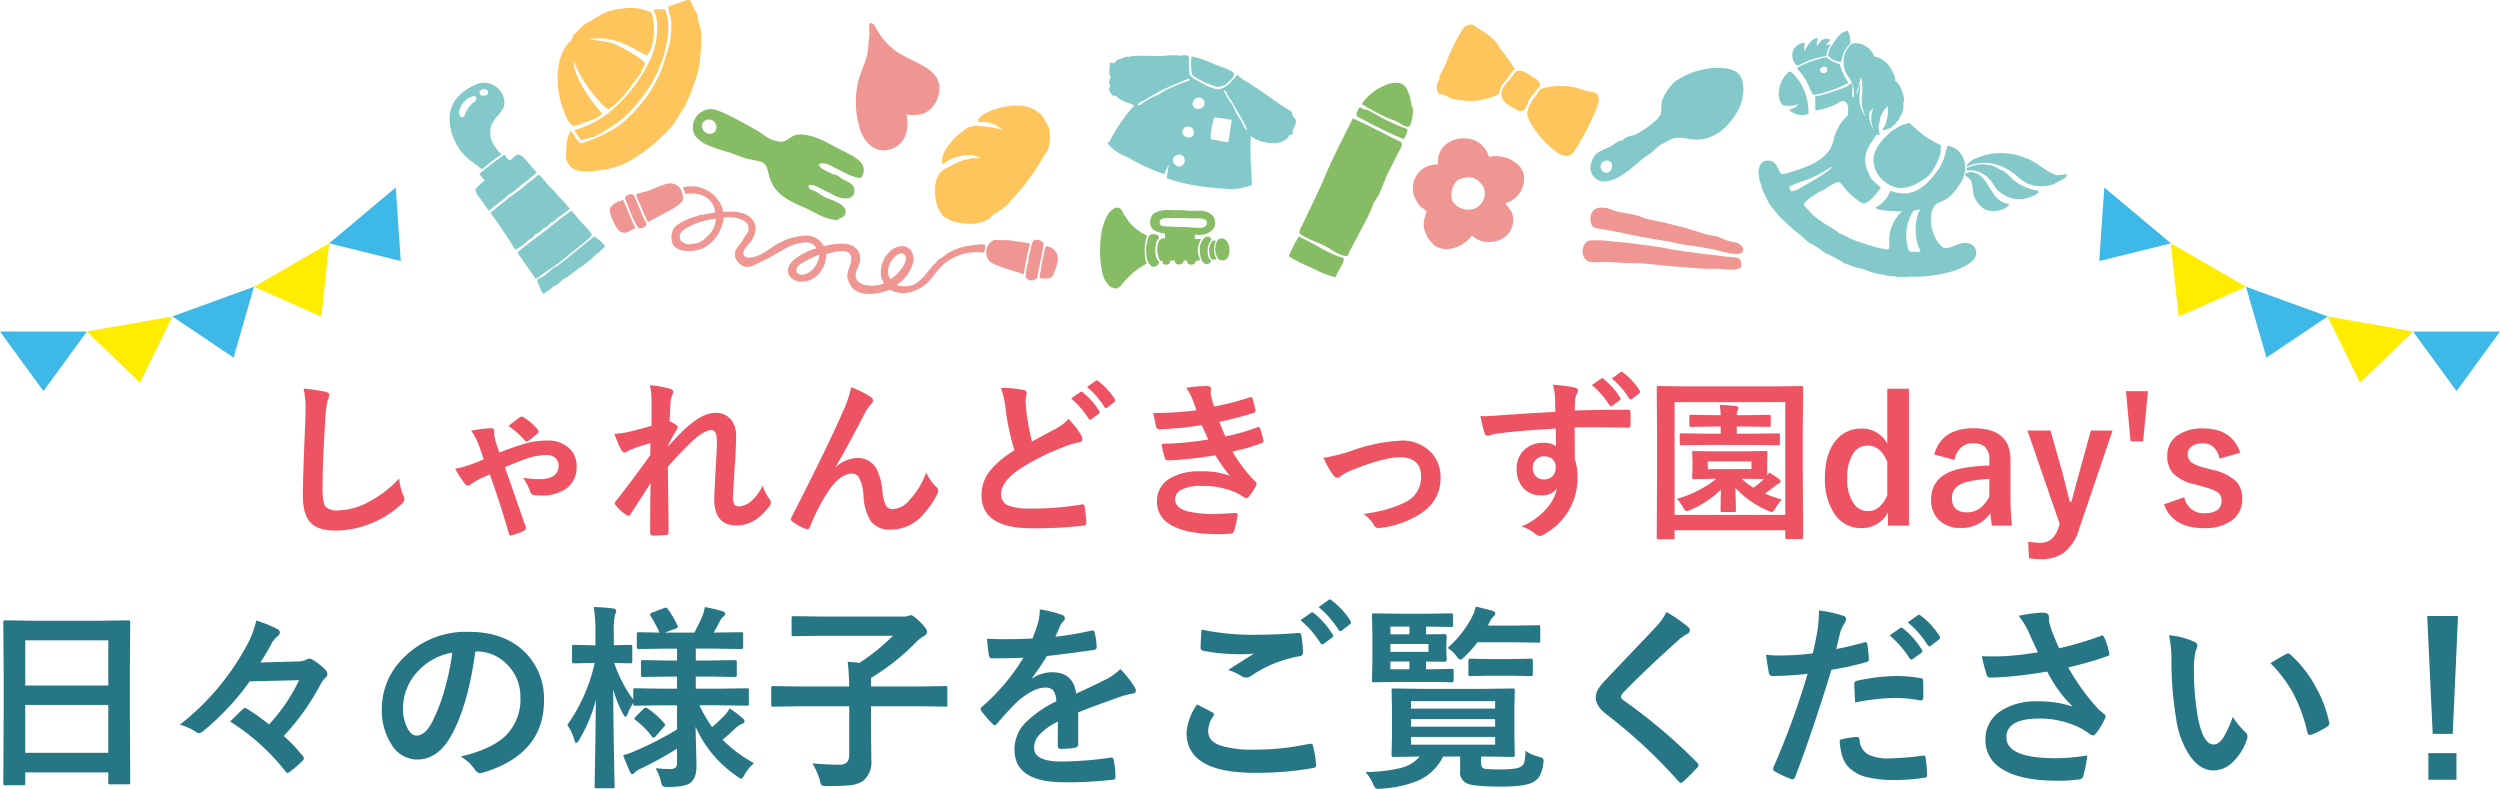 <svg xmlns="http://www.w3.org/2000/svg" width="505" height="159.349" viewBox="0 0 505 159.349">
  <g id="グループ_1704" data-name="グループ 1704" transform="translate(-708.041 -3397)">
    <path id="パス_2575" data-name="パス 2575" d="M9.348-27.617a43.622,43.622,0,0,1,4.375.632q.837.205.837.667a4.235,4.235,0,0,1-.359,1.162,23.515,23.515,0,0,0-.479,4.255q-.53,8.1-.53,13.552,0,2.854.649,3.623a3.409,3.409,0,0,0,2.563.718,13.567,13.567,0,0,0,6.135-1.726,23.1,23.1,0,0,0,6.135-4.717,11.439,11.439,0,0,0,.8,3.333,2.642,2.642,0,0,1,.273.837,1.644,1.644,0,0,1-.7,1.094A19.69,19.69,0,0,1,22.251-.1a18.875,18.875,0,0,1-6.46,1.162q-3.674,0-5.178-1.794-1.4-1.675-1.4-5.349,0-3.264.5-15.125.051-1.777.051-2.427A16.516,16.516,0,0,0,9.348-27.617ZM43.22-19.106a26.453,26.453,0,0,1,4.067-.5q.6,0,.6.735l-.017.427a1.555,1.555,0,0,0,.051.41,6.637,6.637,0,0,0,.342,1.4q.239.8.632,1.931,2.922-1.111,4.836-1.675a15.523,15.523,0,0,1,4.836-.735A6.172,6.172,0,0,1,63.079-15.5a4.784,4.784,0,0,1,1.436,3.606,5.237,5.237,0,0,1-2.153,4.529A8.506,8.506,0,0,1,57.3-6.016a11.449,11.449,0,0,1-1.23-.068.983.983,0,0,1-.906-.632A11.776,11.776,0,0,0,53.7-9.587a22.234,22.234,0,0,0,3.247.273q3.931,0,3.931-2.786a1.911,1.911,0,0,0-.735-1.555A2.5,2.5,0,0,0,58.5-14.2a13.079,13.079,0,0,0-4.2.769q-2.5.906-4.272,1.709Q52.449-4.854,54.158.1a1.175,1.175,0,0,1,.137.461q0,.291-.427.564a14.558,14.558,0,0,1-2.512.906.457.457,0,0,1-.171.034q-.291,0-.359-.427-1.572-5.52-3.845-11.929-.12.051-.461.222-.786.376-1.3.581a15.617,15.617,0,0,0-2.068,1.2,1.394,1.394,0,0,1-.581.308q-.273,0-.667-.461a21.9,21.9,0,0,1-1.931-2.991,19.349,19.349,0,0,0,2.734-.7q1.521-.513,3.042-1.2-.837-2.512-1.2-3.367A11.056,11.056,0,0,0,43.22-19.106Zm7.537-.957q1.572-1.265,2.307-1.743a.739.739,0,0,1,.376-.171.742.742,0,0,1,.359.171,10.885,10.885,0,0,1,2.837,2.461.591.591,0,0,1,.205.41.5.5,0,0,1-.205.393,23.435,23.435,0,0,1-1.9,1.5.658.658,0,0,1-.308.137.785.785,0,0,1-.325-.171A17.286,17.286,0,0,0,50.757-20.063Zm28.557-8.22a20.691,20.691,0,0,1,3.982.667q.735.188.735.7a1.521,1.521,0,0,1-.239.667,5.121,5.121,0,0,0-.325,1.726q-.068,1.333-.171,3.486a12.757,12.757,0,0,1,1.333.769.621.621,0,0,1,.308.5.743.743,0,0,1-.171.393,36.368,36.368,0,0,0-1.812,3.315v.171q1.47-1.658,3.247-3.384,3.606-3.435,6.323-3.435a3.906,3.906,0,0,1,3.23,1.4,5.109,5.109,0,0,1,.974,3.264q0,2.683-.291,6.357-.068,1.333-.239,3.931-.1,1.384-.1,1.948A2.735,2.735,0,0,0,96.455-4.1a1.254,1.254,0,0,0,.94.291,4.373,4.373,0,0,0,2.6-1.265,9.582,9.582,0,0,0,2.1-2.939,10.034,10.034,0,0,0,1.3,2.632,1.424,1.424,0,0,1,.376.8,1.163,1.163,0,0,1-.239.6Q100.659.034,96.8.034q-4.478,0-4.478-5.349,0-1.077.273-5.879.256-4.29.256-5.742,0-2.307-1.094-2.307-1.367,0-3.914,2.273-2.854,2.786-4.888,5.144,0,1.248.085,7.314.051,3.845.051,5.947a.438.438,0,0,1-.5.5,19.8,19.8,0,0,1-2.717.137q-.5,0-.5-.6,0-6.853.1-10.015-1.709,2.683-4.067,6.306-.188.342-.376.342a1,1,0,0,1-.427-.171,8.48,8.48,0,0,1-2.17-1.965.569.569,0,0,1-.205-.376.874.874,0,0,1,.308-.6q3.5-4.46,6.87-9.194,0-1.538.034-2.375a29.8,29.8,0,0,0-4.2,1.384q-.1.051-.325.188a1.485,1.485,0,0,1-.684.308q-.427,0-.7-.564a20.183,20.183,0,0,1-1.367-3.213,17.793,17.793,0,0,0,2.546-.325q2.786-.649,4.939-1.316v-4.768A13.9,13.9,0,0,0,79.314-28.284Zm40.674.393a20.847,20.847,0,0,1,3.914,1.948.935.935,0,0,1,.5.735,1.035,1.035,0,0,1-.393.7,9.6,9.6,0,0,0-1.077,1.5q-4.272,8.2-6.067,11.143l.034.068a6.757,6.757,0,0,1,4.272-1.794,4.2,4.2,0,0,1,3.982,2.307,12.268,12.268,0,0,1,1.128,4.307,8.4,8.4,0,0,0,.684,2.922,1.476,1.476,0,0,0,1.35.786,4.545,4.545,0,0,0,3.3-1.675,16.423,16.423,0,0,0,3.521-5.708,9.674,9.674,0,0,0,2.034,2.905.977.977,0,0,1,.393.735,1.319,1.319,0,0,1-.137.6,18.188,18.188,0,0,1-3.008,4.341A8.526,8.526,0,0,1,127.969.872a4.665,4.665,0,0,1-4.084-1.777,10.716,10.716,0,0,1-1.418-5.024,8.955,8.955,0,0,0-.889-3.691,1.593,1.593,0,0,0-1.418-.82q-2.17,0-4.409,2.974a38.972,38.972,0,0,0-4.1,7.793q-.205.479-.5.479a1.125,1.125,0,0,1-.342-.068,11.162,11.162,0,0,1-2.7-1.5.561.561,0,0,1-.308-.444,1.028,1.028,0,0,1,.171-.5q7.144-13.979,10.254-21.072A24.318,24.318,0,0,0,119.988-27.891Zm30.232.154a20.64,20.64,0,0,1,4.6.41q.632.154.632.564l-.256,1.47q0,.325.171,2.341a53.127,53.127,0,0,0,1.128,6.016q1.042-.564,2.563-1.367,1.743-.94,2.41-1.282a9.14,9.14,0,0,0,2.41-1.9,17.178,17.178,0,0,1,2.563,3.3,1.31,1.31,0,0,1,.239.735q0,.6-.7.7a15.857,15.857,0,0,0-3.367,1.042,48.507,48.507,0,0,0-8.22,4.1q-4.136,2.7-4.136,5.281A2.357,2.357,0,0,0,151.707-4a11.269,11.269,0,0,0,4.358.615,58.2,58.2,0,0,0,10.442-.82,1.87,1.87,0,0,1,.222-.017q.325,0,.41.444A30.359,30.359,0,0,1,167.48-.53q.051.547-.632.6A82.255,82.255,0,0,1,156.423.6q-10.117,0-10.117-6.716A7.883,7.883,0,0,1,148.34-11.4a20.223,20.223,0,0,1,4.614-3.743,50.855,50.855,0,0,1-1.812-8.545A16.383,16.383,0,0,0,150.22-27.737ZM164.4-25.618,166.25-26.9a.391.391,0,0,1,.222-.085.547.547,0,0,1,.308.154,14.758,14.758,0,0,1,3.315,3.743.436.436,0,0,1,.1.256.413.413,0,0,1-.205.308l-1.47,1.077a.469.469,0,0,1-.273.12q-.154,0-.308-.222A18.24,18.24,0,0,0,164.4-25.618Zm3.213-2.307,1.76-1.265a.391.391,0,0,1,.222-.085.482.482,0,0,1,.291.154,13.9,13.9,0,0,1,3.333,3.606.6.6,0,0,1,.1.291.432.432,0,0,1-.205.342l-1.4,1.094a.511.511,0,0,1-.273.1.388.388,0,0,1-.325-.222A16.559,16.559,0,0,0,167.617-27.925Zm22.114,4.683q-.461-1.333-.837-2.273a10.323,10.323,0,0,0-1.23-2.239,25.217,25.217,0,0,1,4.238-.376q.769,0,.769.632l-.068.667a7.328,7.328,0,0,0,.137,1.042q.273.974.564,1.812a60.033,60.033,0,0,0,7.144-1.846.776.776,0,0,1,.291-.085q.205,0,.291.256a18.969,18.969,0,0,1,.6,2.341.5.5,0,0,1,.017.12.5.5,0,0,1-.427.513q-2.922.923-6.87,1.794.5,1.333,1.23,2.939a42.771,42.771,0,0,0,6.375-1.829.789.789,0,0,1,.308-.085q.222,0,.325.308a13.933,13.933,0,0,1,.632,2.307,1.223,1.223,0,0,1,.034.256q0,.239-.325.376a40.259,40.259,0,0,1-5.913,1.709,27.554,27.554,0,0,0,4.58,6.05.687.687,0,0,1,.291.461.923.923,0,0,1-.12.376,10.007,10.007,0,0,1-1.436,2.188.781.781,0,0,1-.547.342.989.989,0,0,1-.5-.205,10.078,10.078,0,0,0-2.068-1.128,16.6,16.6,0,0,0-6.58-1.128,8.18,8.18,0,0,0-4.016.8,2.1,2.1,0,0,0-1.2,1.863q0,1.743,2.444,2.444a22.927,22.927,0,0,0,5.9.564l3.845-.205q.427,0,.427.359v.1a22.551,22.551,0,0,1-.7,3.179.761.761,0,0,1-.735.53q-1.213.1-2.529.1-6.443,0-9.587-1.914a5.186,5.186,0,0,1-2.734-4.666,5.212,5.212,0,0,1,2.6-4.666,11.341,11.341,0,0,1,6.084-1.436,15.77,15.77,0,0,1,6.016.889,39.337,39.337,0,0,1-2.905-4.136,79.561,79.561,0,0,1-9.587,1.042.62.62,0,0,1-.632-.5,17.438,17.438,0,0,1-.632-2.854,65.744,65.744,0,0,0,9.417-.872q-.188-.41-.667-1.47-.461-1.008-.667-1.436a67.136,67.136,0,0,1-8.494.837.618.618,0,0,1-.7-.5q-.12-.41-.564-2.8A61.812,61.812,0,0,0,189.731-23.242Zm25.652,9.622a37.285,37.285,0,0,0,5.452-1.35,34.577,34.577,0,0,1,10.22-2.136,7.916,7.916,0,0,1,6.05,2.375,7.165,7.165,0,0,1,1.931,5.11q0,5.161-5.007,7.844A18.936,18.936,0,0,1,226.8.53a2.219,2.219,0,0,1-.359.034.888.888,0,0,1-.8-.53A7.672,7.672,0,0,0,223.5-2.273a40.938,40.938,0,0,0,4.751-.974,22.75,22.75,0,0,0,3.691-1.436A5.5,5.5,0,0,0,235.088-9.9q0-3.845-4.341-3.845-3.145,0-9.912,2.717a10.79,10.79,0,0,0-1.948,1.094,1.194,1.194,0,0,1-.7.342q-.393,0-.906-.632A21.1,21.1,0,0,1,215.383-13.621Zm46.843-9.3q-.017-.513-.034-1.606-.017-.82-.034-1.3a14.337,14.337,0,0,0-.427-2.563,30.537,30.537,0,0,1,4.1.5q.974.171.974.667a1.84,1.84,0,0,1-.308.8,3.357,3.357,0,0,0-.291,1.008q-.017.222-.068,2.239,4.666-.171,10.75-.171.325,0,.41.1a.79.79,0,0,1,.1.427q.034.684.034,1.316,0,.649-.034,1.333,0,.461-.444.461h-.137q-3.281-.085-6.75-.085-1.931,0-3.931.017,0,4.375.034,6.511a9.964,9.964,0,0,1,.53,3.469,12.812,12.812,0,0,1-6.238,11.3,3.563,3.563,0,0,1-1.367.667,1.962,1.962,0,0,1-1.042-.53,7.833,7.833,0,0,0-2.666-1.4,13.829,13.829,0,0,0,5.127-3.691,8.966,8.966,0,0,0,2.051-4,3.685,3.685,0,0,1-3.281,1.4,4.509,4.509,0,0,1-3.64-1.606,5.616,5.616,0,0,1-1.23-3.76,4.964,4.964,0,0,1,1.777-4.016,5.282,5.282,0,0,1,3.5-1.23,4.041,4.041,0,0,1,2.666.7l-.034-3.572q-7.639.427-12.117,1.042a7.562,7.562,0,0,0-1.042.273,2.582,2.582,0,0,1-.6.154.6.6,0,0,1-.6-.5,23.045,23.045,0,0,1-.872-3.521q.513.051,1.111.051t3.162-.205Q254.211-22.456,262.227-22.917Zm-2.239,8.989a2.315,2.315,0,0,0-1.658.632,2.159,2.159,0,0,0-.667,1.641,2.355,2.355,0,0,0,.735,1.863,2.185,2.185,0,0,0,1.5.53,2.369,2.369,0,0,0,1.777-.684,2.431,2.431,0,0,0,.615-1.743,2.12,2.12,0,0,0-.718-1.726A2.358,2.358,0,0,0,259.988-13.928Zm9.622-14.39,1.846-1.3a.391.391,0,0,1,.222-.085.547.547,0,0,1,.308.154,15.205,15.205,0,0,1,3.315,3.743.5.5,0,0,1,.1.256.384.384,0,0,1-.188.308l-1.47,1.094a.6.6,0,0,1-.291.1q-.154,0-.308-.222A17.339,17.339,0,0,0,269.609-28.318Zm4.016-1.333,1.76-1.265a.457.457,0,0,1,.222-.085.547.547,0,0,1,.308.154,13.636,13.636,0,0,1,3.315,3.606.6.6,0,0,1,.1.291.432.432,0,0,1-.205.342l-1.4,1.094a.512.512,0,0,1-.273.1.418.418,0,0,1-.325-.222A16.559,16.559,0,0,0,273.625-29.651Zm26.882,14.714,4.17-.068q.291,0,.342.068a.589.589,0,0,1,.051.308L305-12.834v1.35q0,1.145.034,1.436.085-.12.376-.632a22.755,22.755,0,0,1,2.034,1.367.6.6,0,0,1,.273.444.43.43,0,0,1-.376.427,4.121,4.121,0,0,0-.837.6q-.8.615-1.965,1.436A25.856,25.856,0,0,0,307.976-5.2a7.279,7.279,0,0,0-1.265,1.726q-.461.8-.735.8a2.738,2.738,0,0,1-.8-.273,19.2,19.2,0,0,1-6.58-4.6q.017,1.316.068,3.093.034,1.282.034,1.384,0,.273-.068.333a.65.65,0,0,1-.359.06h-2.307q-.273,0-.325-.068a.638.638,0,0,1-.051-.325q0-.068.068-4.119a20.027,20.027,0,0,1-6.2,4.1,3.542,3.542,0,0,1-.735.239q-.256,0-.667-.7a8.167,8.167,0,0,0-1.282-1.794,22.481,22.481,0,0,0,7.981-4.05h-.325l-4.2.068q-.273,0-.325-.068a.638.638,0,0,1-.051-.325l.068-1.777v-1.35l-.068-1.794q0-.273.068-.325A.589.589,0,0,1,290.22-15l4.2.068Zm1.333,3.589V-12.9h-8.818v1.555Zm-1.333,1.965h-.615a15.351,15.351,0,0,0,2.341,1.812,25.319,25.319,0,0,0,2.136-1.743Q303.379-9.382,300.508-9.382Zm-8.083-6.853-4.683.068q-.273,0-.342-.085a.638.638,0,0,1-.051-.325V-18.2q0-.273.085-.325a.534.534,0,0,1,.308-.051l4.683.068h3.2v-1.436h-1.606l-4.307.068a.623.623,0,0,1-.376-.068.638.638,0,0,1-.051-.325v-1.675q0-.273.085-.325a.689.689,0,0,1,.342-.051l4.307.068h1.606a20.058,20.058,0,0,0-.188-2.068q1.624.051,3.2.239.6.1.6.359a1.8,1.8,0,0,1-.205.513,2.319,2.319,0,0,0-.154.957H301l4.341-.068a.541.541,0,0,1,.342.068.589.589,0,0,1,.051.308v1.675q0,.291-.085.342a.534.534,0,0,1-.308.051L301-19.944h-2.136v1.436h3.674l4.666-.068q.273,0,.325.068a.589.589,0,0,1,.051.308v1.624a.581.581,0,0,1-.068.359.589.589,0,0,1-.308.051l-4.666-.068ZM285.913,2.82h-2.837a.514.514,0,0,1-.316-.06.514.514,0,0,1-.06-.316l.068-13.569v-6.938L282.7-27.7a.623.623,0,0,1,.068-.376.638.638,0,0,1,.325-.051l4.614.068h19.551l4.58-.068a.623.623,0,0,1,.376.068.809.809,0,0,1,.051.359l-.068,8.425v8.152l.068,13.535q0,.273-.085.325a.689.689,0,0,1-.342.051h-2.786q-.291,0-.342-.068a.589.589,0,0,1-.051-.308v-1.4H286.306V2.444q0,.273-.068.325A.638.638,0,0,1,285.913,2.82Zm.393-27.7V-2.1H308.66V-24.883Zm47.339-2.7V.068h-4.238V-2.6A5.91,5.91,0,0,1,324.023.564a6.327,6.327,0,0,1-5.486-2.974,12.638,12.638,0,0,1-1.863-7.212q0-5.059,2.427-7.742a6.329,6.329,0,0,1,4.922-2.17,5.737,5.737,0,0,1,5.247,3.059V-27.583ZM329.27-12.8q-1.333-3.3-3.982-3.3a3.408,3.408,0,0,0-3.025,1.794,8.946,8.946,0,0,0-1.077,4.751,8.481,8.481,0,0,0,1.384,5.3,3.433,3.433,0,0,0,2.82,1.384q2.5,0,3.879-3.213Zm9.485-1.5q1.487-5.3,7.947-5.3,7.451,0,7.451,6.375v7.622A53.555,53.555,0,0,0,354.46.068h-4.05q-.188-1.077-.325-2.512A6.9,6.9,0,0,1,344.036.53a5.819,5.819,0,0,1-4.478-1.743,5.579,5.579,0,0,1-1.436-3.965q0-5.127,6.272-6.34a35.775,35.775,0,0,1,5.486-.547v-1.094a3.484,3.484,0,0,0-.906-2.717,3.63,3.63,0,0,0-2.427-.684,3.415,3.415,0,0,0-2.5.974,4.334,4.334,0,0,0-1.179,2.393ZM349.88-9.348a21.641,21.641,0,0,0-4.409.564q-3.145.752-3.145,3.264,0,2.905,3.076,2.905,2.8,0,4.478-3.162Zm24.9-9.792L368.013.769A9.229,9.229,0,0,1,364.8,5.64a7.764,7.764,0,0,1-4.512,1.2,14.755,14.755,0,0,1-2.393-.188l-.171-3.35a14,14,0,0,0,2.461.239q2.649,0,3.64-2.974l.273-.837-6.511-18.867h4.648l2.29,8.049q.273.974,1.606,6.306h.342q.222-.786.906-3.367.479-1.794.82-3.008l2.2-7.981Zm7.144-7.947-.974,10.134H378.42l-.94-10.134Zm18.645,12.424-4.17,1.2q-.718-3.093-3.418-3.093a3.547,3.547,0,0,0-2.307.684,1.685,1.685,0,0,0-.7,1.384,2.152,2.152,0,0,0,.769,1.812,8.18,8.18,0,0,0,2.649,1.06l1.606.427a9.921,9.921,0,0,1,4.8,2.375,4.97,4.97,0,0,1,1.162,3.469,5.138,5.138,0,0,1-2.2,4.443,9.347,9.347,0,0,1-5.571,1.47q-6.272,0-8.015-4.8l4.1-1.436a3.907,3.907,0,0,0,4.016,3.23q3.5,0,3.5-2.478a2.023,2.023,0,0,0-.82-1.794,12.337,12.337,0,0,0-2.888-1.094l-1.606-.444a9.057,9.057,0,0,1-4.563-2.324,5.265,5.265,0,0,1-1.077-3.521,4.763,4.763,0,0,1,2.1-4.084,8.587,8.587,0,0,1,5.11-1.384Q398.911-19.568,400.569-14.663Z" transform="translate(760 3503.107)" fill="#ee5363"/>
    <path id="パス_2576" data-name="パス 2576" d="M11.211,2.52H7.637a.587.587,0,0,1-.361-.068.587.587,0,0,1-.068-.361l.078-14.238v-7.734L7.207-30.332a.664.664,0,0,1,.078-.41.729.729,0,0,1,.371-.059l5.508.078h13.73l5.527-.078q.312,0,.371.1a.729.729,0,0,1,.059.371l-.078,9.258v8.887l.078,14.063q0,.332-.078.391a.673.673,0,0,1-.352.059H28.867q-.332,0-.391-.078a.729.729,0,0,1-.059-.371V-.078H11.641V2.09q0,.312-.078.371A.673.673,0,0,1,11.211,2.52Zm.43-6.562H28.418v-9.668H11.641Zm0-22.715v9.121H28.418v-9.121Zm45.352,8.281A52.611,52.611,0,0,1,47.559-8.4a2.131,2.131,0,0,1-.8.391.809.809,0,0,1-.488-.156,11.52,11.52,0,0,0-3.4-1.562A50.344,50.344,0,0,0,55.918-24.883a20.387,20.387,0,0,0,2.4-5.879,28.319,28.319,0,0,1,4.395,1.8.736.736,0,0,1,.352.605.87.87,0,0,1-.352.684A5.567,5.567,0,0,0,61.5-26.309q-.84,1.641-2.344,4.023l7.3-.2a4.644,4.644,0,0,0,2.051-.41.872.872,0,0,1,.527-.156,1.356,1.356,0,0,1,.781.273,13.738,13.738,0,0,1,2.5,2.012,1.286,1.286,0,0,1,.352.84.75.75,0,0,1-.234.547,7.442,7.442,0,0,0-1.367,1.934,47.57,47.57,0,0,1-7.207,10,32.571,32.571,0,0,1,3.77,3.965,1.087,1.087,0,0,1,.313.547.962.962,0,0,1-.352.566A21.592,21.592,0,0,1,65.078-.2a.964.964,0,0,1-.449.234q-.2,0-.449-.352A43.662,43.662,0,0,0,53.027-10.352q1.992-1.992,2.52-2.461a.815.815,0,0,1,.488-.273,1.126,1.126,0,0,1,.547.234,40.6,40.6,0,0,1,4.3,3.086,35.013,35.013,0,0,0,6.074-8.945Zm45.566-6.035q-1.5,11.113-5,17.227-2.637,4.609-6.816,4.609a6.093,6.093,0,0,1-5.117-3.047,12.625,12.625,0,0,1-1.953-7.227,14.343,14.343,0,0,1,4.512-10.41,17.622,17.622,0,0,1,13.008-5.117q7.52,0,11.719,4.453a13.227,13.227,0,0,1,3.516,9.414q0,10.859-12.324,14.57a2.271,2.271,0,0,1-.586.1q-.586,0-1.133-.82a8.362,8.362,0,0,0-2.793-2.52q6.172-1.465,8.984-4.121a10.253,10.253,0,0,0,3.086-7.832,9.123,9.123,0,0,0-2.793-6.758,8.412,8.412,0,0,0-6.152-2.52Zm-4.648.234a12.3,12.3,0,0,0-6.836,3.633,11.026,11.026,0,0,0-3.125,7.4,8.634,8.634,0,0,0,1,4.434q.781,1.289,1.719,1.289,1.641,0,3.008-2.441a34.3,34.3,0,0,0,2.676-6.875A50.28,50.28,0,0,0,97.91-24.277Zm42.422,10.645-5.43.078q-.332,0-.391-.078a.673.673,0,0,1-.059-.352v-.137a9.663,9.663,0,0,0-1.074,2.09q-.312.723-.488.723t-.527-.645a23.356,23.356,0,0,1-1.953-4.922q.02,6.738.176,14.141.02,1.66.078,4.141.039,1.133.039,1.27,0,.312-.1.391a.61.61,0,0,1-.352.059H127.09q-.313,0-.371-.1a.61.61,0,0,1-.059-.352q0-.059.039-2.754.156-7.891.2-14.668a29.759,29.759,0,0,1-3.359,8.066q-.391.645-.605.645t-.391-.645a9.854,9.854,0,0,0-1.406-2.988,34.3,34.3,0,0,0,5.527-12.52h-.449l-3.672.078q-.313,0-.391-.1a.788.788,0,0,1-.059-.391v-2.754a.712.712,0,0,1,.078-.43.729.729,0,0,1,.371-.059l3.672.078h.605v-2.363a32.07,32.07,0,0,0-.332-5.352,38.632,38.632,0,0,1,3.887.273q.645.137.645.449a1.892,1.892,0,0,1-.254.84,15.712,15.712,0,0,0-.234,3.75v2.4l3.32-.078q.293,0,.352.1a.788.788,0,0,1,.059.391V-22.6a.712.712,0,0,1-.078.43.619.619,0,0,1-.332.059l-3.242-.078a26.7,26.7,0,0,0,3.848,7.4v-1.855q0-.312.078-.371a.729.729,0,0,1,.371-.059l5.43.078H143.3v-2.441h-1.855l-5,.078q-.312,0-.371-.078a.673.673,0,0,1-.059-.352v-2.48a.712.712,0,0,1,.078-.43.673.673,0,0,1,.352-.059l5,.078H143.3v-2.4h-2.4L135.605-25q-.43,0-.43-.391v-2.578q0-.313.078-.371a.673.673,0,0,1,.352-.059l4.16.078a28.655,28.655,0,0,0-1.8-3.359.668.668,0,0,1-.117-.312q0-.176.41-.371l2.422-.918a1.6,1.6,0,0,1,.391-.1q.137,0,.371.293a19.337,19.337,0,0,1,1.914,3.281.78.78,0,0,1,.117.313q0,.176-.469.371l-2.148.8h5.957q1.094-2.109,1.641-3.4a9.908,9.908,0,0,0,.469-1.758,35.139,35.139,0,0,1,3.457.8q.645.2.645.547a.755.755,0,0,1-.41.605,1.782,1.782,0,0,0-.566.723q-.742,1.484-1.367,2.48h.254l5.234-.078q.352,0,.41.078a.531.531,0,0,1,.078.352v2.578q0,.273-.1.332a.788.788,0,0,1-.391.059l-5.234-.078H147.09v2.4h2.852l5-.078q.312,0,.371.1a.788.788,0,0,1,.059.391v2.48q0,.313-.078.371a.673.673,0,0,1-.352.059l-5-.078H147.09v2.441h4.883l5.391-.078q.352,0,.41.078a.876.876,0,0,1,.039.352v2.656a.664.664,0,0,1-.059.371.72.72,0,0,1-.391.059l-5.391-.078h-4.16a30.813,30.813,0,0,0,2.559,4.395,26.271,26.271,0,0,0,2.559-2.4,6.088,6.088,0,0,0,1-1.387,22.988,22.988,0,0,1,2.559,1.953.989.989,0,0,1,.449.684q0,.352-.527.508a4.061,4.061,0,0,0-1.191.762Q153.594-7.578,152.5-6.68a27.694,27.694,0,0,0,6.348,4.727A8.818,8.818,0,0,0,156.934.391q-.449.8-.684.8a2.848,2.848,0,0,1-.879-.527,23.675,23.675,0,0,1-8.32-9.941q.02,1.719.117,4.863.059,2.207.059,3.086,0,2.461-1.289,3.4-1.016.742-4.355.8a2.141,2.141,0,0,1-1.211-.2,2.777,2.777,0,0,1-.352-1.035,10.2,10.2,0,0,0-1.055-2.559q1.641.156,2.852.156a1.728,1.728,0,0,0,1.23-.312,1.479,1.479,0,0,0,.254-1V-4.883a70.5,70.5,0,0,1-7.246,4A4.317,4.317,0,0,0,134.8-.1a.734.734,0,0,1-.547.371q-.215,0-.449-.449-.723-1.582-1.387-3.379a15.729,15.729,0,0,0,2.3-.8A69.593,69.593,0,0,0,143.3-8.75v-4.883Zm-5.41,2.988q-.234-.156-.234-.293t.273-.43l1.523-1.5a.872.872,0,0,1,.488-.293.712.712,0,0,1,.352.137,15.928,15.928,0,0,1,3.4,3.027.578.578,0,0,1,.156.332q0,.156-.273.43l-1.562,1.8q-.332.332-.508.332-.137,0-.293-.215A16.7,16.7,0,0,0,134.922-10.645Zm32.891-2.793-5.039.078q-.332,0-.391-.078a.673.673,0,0,1-.059-.352V-17.07q0-.332.078-.391a.729.729,0,0,1,.371-.059l5.039.078h10.273q-.078-3.164-.312-5,.254.039.781.078,1.074.078,1.6.156a41.931,41.931,0,0,0,6.758-5.469H172.4l-5.527.078q-.312,0-.371-.078a.673.673,0,0,1-.059-.352v-3.164q0-.332.078-.391a.673.673,0,0,1,.352-.059l5.527.078h16.953a2.477,2.477,0,0,0,.684-.156,2.06,2.06,0,0,1,.527-.117q.43,0,1.758,1.289,1.484,1.465,1.484,2.07,0,.508-.684.879a7.708,7.708,0,0,0-1.719,1.406,45.614,45.614,0,0,1-8.926,7.031v1.719h9.961l5.039-.078q.312,0,.371.078a.729.729,0,0,1,.059.371v3.281a.587.587,0,0,1-.068.361.587.587,0,0,1-.361.068l-5.039-.078H182.48v4.551l.078,6.328a4.929,4.929,0,0,1-1.68,4.2,5.628,5.628,0,0,1-2.656.879q-1.406.156-4.57.156A2.161,2.161,0,0,1,172.48,2.5a2.832,2.832,0,0,1-.352-1.055,14.349,14.349,0,0,0-1.484-3.359q2.754.273,5.566.273,1.875,0,1.875-1.953v-9.844Zm48.77-19.57a22.4,22.4,0,0,1,4.551,1.133.672.672,0,0,1,.488.684.705.705,0,0,1-.273.586,2.971,2.971,0,0,0-.684.957q-.078.2-.254.586-.352.84-.684,1.582a64.672,64.672,0,0,0,7.285-1.25,1.694,1.694,0,0,1,.234-.02q.312,0,.41.43a13.879,13.879,0,0,1,.41,2.871v.117q0,.43-.684.527-4.668.684-9.375,1.211a51.83,51.83,0,0,1-2.988,4.434l.039.078a7.231,7.231,0,0,1,4-1.23q4.316,0,4.863,4.316,4.1-1.895,5.9-2.812a11.839,11.839,0,0,0,3.027-2.148,22,22,0,0,1,2.813,3.516,1.677,1.677,0,0,1,.313.879q0,.449-.605.566a13.114,13.114,0,0,0-2.441.605q-5.879,2.07-8.594,3.184v6.445q0,.605-.762.723a19.223,19.223,0,0,1-2.832.2q-.527,0-.527-.645,0-3.437.039-4.863a12.294,12.294,0,0,0-3.887,2.793,3.856,3.856,0,0,0-.937,2.52q0,2.754,5.547,2.754a71.311,71.311,0,0,0,9.961-.8h.117q.391,0,.43.449a15.008,15.008,0,0,1,.371,3.281V.781q0,.605-.449.605a78.624,78.624,0,0,1-9.9.527q-10.039,0-10.039-6.6a7.757,7.757,0,0,1,2.227-5.449,23.073,23.073,0,0,1,6.211-4.3,3.854,3.854,0,0,0-.605-2.207,1.922,1.922,0,0,0-1.562-.566H217.5q-2.324.1-5.527,2.891-1.855,1.816-4,4.355-.293.352-.488.352-.156,0-.43-.273a17.2,17.2,0,0,1-2.285-2.637.671.671,0,0,1-.156-.371.581.581,0,0,1,.273-.43,41.24,41.24,0,0,0,8.379-9.922q-2.793.117-6.406.117-.449,0-.566-.645-.137-.762-.391-3.3,1.914.078,4.023.078,2.539,0,5.176-.137a32.842,32.842,0,0,0,1.191-3.437A10.186,10.186,0,0,0,216.582-33.008Zm31.777,19.2q1.543.781,3.086,1.6.312.176.313.391a.681.681,0,0,1-.117.332,5.585,5.585,0,0,0-1.055,3.047q0,2.051,2.48,2.93a22.1,22.1,0,0,0,7.012.82,50.809,50.809,0,0,0,10.84-1.152,2.048,2.048,0,0,1,.352-.039.467.467,0,0,1,.488.41,22.642,22.642,0,0,1,.645,3.906v.078q0,.41-.684.527A65.66,65.66,0,0,1,260,0q-13.77,0-13.77-8.086A11.074,11.074,0,0,1,248.359-13.809Zm.879-15.117a50.3,50.3,0,0,0,11.23,1.035q3.691,0,8.32-.352h.117a.451.451,0,0,1,.488.449,23.175,23.175,0,0,1,.352,3.4q0,.781-.684.84a24.762,24.762,0,0,0-9.785,3.965,1.715,1.715,0,0,1-1.016.352,1.748,1.748,0,0,1-.84-.234,10.2,10.2,0,0,0-2.793-1.289q3.262-2.129,5.234-3.32a24.964,24.964,0,0,1-2.91.117,38.514,38.514,0,0,1-7.363-.684.649.649,0,0,1-.527-.723Q249.063-26,249.238-28.926Zm20-1.914,2.109-1.484a.367.367,0,0,1,.234-.1.632.632,0,0,1,.371.176,17.257,17.257,0,0,1,3.789,4.3.5.5,0,0,1,.117.293.425.425,0,0,1-.234.332l-1.68,1.25a.585.585,0,0,1-.312.117q-.176,0-.371-.254A20.065,20.065,0,0,0,269.238-30.84Zm3.672-2.637,1.992-1.445a.537.537,0,0,1,.273-.1.626.626,0,0,1,.332.176,15.48,15.48,0,0,1,3.809,4.121.681.681,0,0,1,.117.332A.493.493,0,0,1,279.2-30l-1.6,1.25a.605.605,0,0,1-.332.117.433.433,0,0,1-.352-.254A18.925,18.925,0,0,0,272.91-33.477ZM314.688-4.434A7.959,7.959,0,0,0,317.4-3.242q.957.254.957.742a6.036,6.036,0,0,1-.078.7,7.069,7.069,0,0,1-.7,2.4,4,4,0,0,1-1.055,1.113q-1.484,1.074-6.719,1.074-5.43,0-6.855-.605a2.426,2.426,0,0,1-1.465-2.578V-3.281h-3.437A10.26,10.26,0,0,1,292.7,1.7a23.491,23.491,0,0,1-7.109,1.5q-.469.039-.664.039a.8.8,0,0,1-.645-.254,5.4,5.4,0,0,1-.449-.879,9.228,9.228,0,0,0-1.465-2.266,30.961,30.961,0,0,0,6.973-.781,7.421,7.421,0,0,0,3.984-2.344l-5.234.078q-.332,0-.391-.1a.788.788,0,0,1-.059-.391l.078-3.555v-5.762l-.078-3.594q0-.312.078-.371a.729.729,0,0,1,.371-.059l5.508.078h12.969l5.469-.078a.712.712,0,0,1,.43.078.673.673,0,0,1,.059.352l-.078,3.594v5.762l.078,3.555a.743.743,0,0,1-.068.41q-.068.078-.42.078l-5.469-.078h-.84v1.406q0,.938.762,1.074a29.126,29.126,0,0,0,3.281.117q3.105,0,3.945-.527a1.5,1.5,0,0,0,.742-.957A11.2,11.2,0,0,0,314.688-4.434Zm-6.133-1.25V-7.246H291.563v1.563Zm0-8.789H291.563v1.5h16.992ZM291.563-9.316h16.992V-10.84H291.563Zm4.316-11.6L299.727-21a.618.618,0,0,1,.391.078.673.673,0,0,1,.059.352v1.855q0,.313-.1.371a.61.61,0,0,1-.352.059l-3.848-.078h-6.543l-5.2.078q-.332,0-.391-.078a.673.673,0,0,1-.059-.352l.078-3.926v-5.176l-.078-3.965q0-.313.078-.371a.729.729,0,0,1,.371-.059l5.2.078H295.1l4.512-.078q.313,0,.371.078a.673.673,0,0,1,.059.352v1.895q0,.313-.078.371a.61.61,0,0,1-.352.059l-4.512-.078h-.488v1.563l3.75-.039q.41,0,.41.43l-.078,1.8v1.113l.078,1.8q0,.43-.41.43l-3.75-.039v1.563Zm-.781-3.516v-1.582h-7.7v1.582Zm-7.7-5.1v1.563h3.848v-1.562Zm0,8.613h3.848V-22.48H287.4Zm11.563-4.3a21.757,21.757,0,0,0,4.844-6.113,8.372,8.372,0,0,0,.84-2.246q.762.176,3.223.8.723.2.723.566a.962.962,0,0,1-.352.605,4.691,4.691,0,0,0-.918,1.387l-.234.488h5.039l5.078-.078q.352,0,.41.078a.673.673,0,0,1,.059.352v2.6a.712.712,0,0,1-.078.43.788.788,0,0,1-.391.059l-5.078-.078H305a24.672,24.672,0,0,1-2.559,2.871q-.7.645-.879.645-.313,0-.879-.8A6.093,6.093,0,0,0,298.965-25.215Zm12.871,5.605H307.48l-3.887.078q-.313,0-.371-.078a.673.673,0,0,1-.059-.352v-2.656q0-.313.078-.371a.673.673,0,0,1,.352-.059l3.887.078h4.355l3.887-.078a.618.618,0,0,1,.391.078.673.673,0,0,1,.059.352v2.656q0,.313-.1.371a.61.61,0,0,1-.352.059ZM343.164-32.48a31.01,31.01,0,0,1,4.414,3.047.777.777,0,0,1,.313.625.793.793,0,0,1-.566.762,8.737,8.737,0,0,0-1.914,1.406q-6.582,5.9-10.918,10.391a2.013,2.013,0,0,0-.527.879q0,.313.527.723a109.769,109.769,0,0,1,14.883,12.6,1.052,1.052,0,0,1,.273.527.748.748,0,0,1-.273.469q-1.6,1.738-2.773,2.773a1.087,1.087,0,0,1-.547.313q-.176,0-.488-.352a104,104,0,0,0-14.551-13.516q-2.129-1.621-2.129-3.379a3.353,3.353,0,0,1,.586-1.855,13.03,13.03,0,0,1,1.367-1.66q1.543-1.641,5.41-5.7,2.988-3.105,4.766-5.039A12.31,12.31,0,0,0,343.164-32.48Zm45.078,4.727,2.109-1.484a.446.446,0,0,1,.254-.1.625.625,0,0,1,.352.176,16.866,16.866,0,0,1,3.789,4.277.57.57,0,0,1,.117.293.439.439,0,0,1-.215.352l-1.68,1.23a.536.536,0,0,1-.312.137.478.478,0,0,1-.371-.254A20.432,20.432,0,0,0,388.242-27.754Zm3.672-2.637,2.012-1.445a.446.446,0,0,1,.254-.1.551.551,0,0,1,.332.176,15.479,15.479,0,0,1,3.809,4.121.605.605,0,0,1,.117.332.533.533,0,0,1-.234.391l-1.6,1.23a.536.536,0,0,1-.312.137.478.478,0,0,1-.371-.254A18.925,18.925,0,0,0,391.914-30.391ZM377.441-25q2.48-.449,5.684-1.348a.684.684,0,0,1,.215-.039q.371,0,.41.43.234,1.6.293,2.871v.176q0,.449-.605.586a63.654,63.654,0,0,1-6.953,1.523Q372.52-7.871,369.16.84q-.176.469-.488.469a1.655,1.655,0,0,1-.391-.078,26.025,26.025,0,0,1-3.2-1.484.641.641,0,0,1-.371-.566.738.738,0,0,1,.039-.234A158.885,158.885,0,0,0,371.68-20a68.748,68.748,0,0,1-6.992.449.732.732,0,0,1-.84-.645q-.215-1.055-.566-3.652a21.524,21.524,0,0,0,2.969.137,52.727,52.727,0,0,0,6.465-.41q.469-1.836,1.016-5a28.364,28.364,0,0,0,.234-3.672,25.037,25.037,0,0,1,5.02,1.113.622.622,0,0,1,.449.645,1.138,1.138,0,0,1-.2.645,11.957,11.957,0,0,0-.84,1.582q-.215.781-.547,2.207Q377.578-25.469,377.441-25Zm.723,18.359a15.268,15.268,0,0,1,3.4-.605.553.553,0,0,1,.605.566,3.566,3.566,0,0,0,1.953,3.086,9.7,9.7,0,0,0,4.16.684A58.586,58.586,0,0,0,395-3.477a.574.574,0,0,1,.137-.02q.313,0,.352.371a24.381,24.381,0,0,1,.313,3.5,1.584,1.584,0,0,1,.02.2q0,.391-.645.43a37.863,37.863,0,0,1-5.566.449,23.091,23.091,0,0,1-6.367-.684,7.465,7.465,0,0,1-3.281-1.914Q378.3-2.832,378.164-6.641Zm3.125-7.559q-.176-2.832-.176-3.633a.789.789,0,0,1,.156-.586,1.127,1.127,0,0,1,.566-.215,39.261,39.261,0,0,1,7.793-.918,28.467,28.467,0,0,1,4.688.391,1.268,1.268,0,0,1,.566.176.564.564,0,0,1,.117.43q.059.82.059,1.836,0,.605-.02,1.348,0,.762-.469.762a1.211,1.211,0,0,1-.293-.039,25.849,25.849,0,0,0-4.961-.469A41.637,41.637,0,0,0,381.289-14.2ZM418.2-24.355q-1.348-2.852-1.895-4.121a15.183,15.183,0,0,0-1.992-3.242,31.728,31.728,0,0,1,4.746-.645q1.367,0,1.367.84v.566a2.126,2.126,0,0,0,.059.547,19.866,19.866,0,0,0,.625,2.012q.977,2.441,1.367,3.242a65.744,65.744,0,0,0,8.359-2.48.9.9,0,0,1,.352-.117q.2,0,.41.391a17.23,17.23,0,0,1,1,3.086.876.876,0,0,1,.039.234.448.448,0,0,1-.352.449,69.184,69.184,0,0,1-7.969,2.3,45.844,45.844,0,0,0,6.113,8.457q.332.312,1.055.879.391.332.391.508a1.38,1.38,0,0,1-.234.684,11.89,11.89,0,0,1-1.562,2.6q-.449.605-.8.605a1.322,1.322,0,0,1-.645-.312,17.177,17.177,0,0,0-1.641-1.055,18.1,18.1,0,0,0-8.477-2.031q-6.68,0-6.68,3.77,0,4.238,9.922,4.238a37.173,37.173,0,0,0,6.406-.566,22.629,22.629,0,0,1-.84,4.277.87.87,0,0,1-.762.566,28.9,28.9,0,0,1-4.453.273q-7.52,0-11.27-2.441A6.641,6.641,0,0,1,407.6-6.68a6.728,6.728,0,0,1,3.164-5.859,12.912,12.912,0,0,1,7.344-1.895,20.909,20.909,0,0,1,7.129,1.074,26.462,26.462,0,0,1-5.156-7.09q-3.906.684-7.715,1.016-2.715.2-3.926.2-.469,0-.645-.723a35.378,35.378,0,0,1-.918-3.594q1.211.039,2.168.039,1.426,0,2.832-.078A57.144,57.144,0,0,0,418.2-24.355Zm26.484-3.437a15.662,15.662,0,0,1,5.078,1.309q.645.293.645.723a3.238,3.238,0,0,1-.332,1.113,14.729,14.729,0,0,0-.352,3.926,53.206,53.206,0,0,0,.723,9.121q1.035,5.879,3.281,5.879,1.016,0,1.934-1.406a22.211,22.211,0,0,0,1.895-4.16A16.757,16.757,0,0,0,460.117-8.2a1.129,1.129,0,0,1,.41.859,2.007,2.007,0,0,1-.117.625,11.3,11.3,0,0,1-3.164,4.844,5.546,5.546,0,0,1-3.633,1.387q-2.656,0-4.785-3.047a17.774,17.774,0,0,1-2.7-7.383,70.219,70.219,0,0,1-.957-11.641A24.51,24.51,0,0,0,444.688-27.793Zm20.488,5.664q1.973-1.25,3.145-1.836a1.375,1.375,0,0,1,.449-.156.65.65,0,0,1,.43.234,23.668,23.668,0,0,1,5.176,6.641,24.337,24.337,0,0,1,2.656,7.051.876.876,0,0,1,.039.234q0,.352-.469.645a14.859,14.859,0,0,1-3.125,1.6,1.237,1.237,0,0,1-.352.059q-.391,0-.488-.508a31.99,31.99,0,0,0-2.949-8.047A26.942,26.942,0,0,0,465.176-22.129Zm37.891-9.551L501.992-7.871h-4.043L496.836-31.68Zm-6,27.7h5.684V1.406H497.07Z" transform="translate(701.5 3553.107)" fill="#267685"/>
    <g id="グループ_1360" data-name="グループ 1360" transform="translate(1 132.5)">
      <g id="グループ_1207" data-name="グループ 1207" transform="translate(793.501 3264.5)">
        <g id="グループ_742" data-name="グループ 742" transform="translate(268.747 6.211)">
          <path id="パス_136" data-name="パス 136" d="M376.378,204.626c.165-.029.1.161.154.307a4.756,4.756,0,0,1,.4,2.233,6.093,6.093,0,0,0-1.011,1.265,5.4,5.4,0,0,0-.407.715,17.018,17.018,0,0,1-.5,1.776,3.644,3.644,0,0,1-2.59-1.272,3.992,3.992,0,0,1,.911-2.279,11.3,11.3,0,0,1,1.318-1.826A3.193,3.193,0,0,1,376.378,204.626Z" transform="translate(-358.354 -204.623)" fill="#83c9c9" fill-rule="evenodd"/>
          <path id="パス_137" data-name="パス 137" d="M375.547,205.059c.057.422-.357,1-.2,1.526.318-.182.482-.74.911-1.065a1.788,1.788,0,0,1,1.826-.2c-.161.443-.672.636-.861,1.115a7.96,7.96,0,0,1,1.015-.15,3.914,3.914,0,0,0-.915,2.333,17.218,17.218,0,0,0-4.666,1.418c-.375.175-.84.529-1.115.507-.672-.043-1.3-1.433-1.118-2.587a2.614,2.614,0,0,1,2.486-1.979,11.445,11.445,0,0,0-.1,1.726,12.426,12.426,0,0,1,.965-1.575C374.236,205.57,374.9,204.952,375.547,205.059Z" transform="translate(-363.561 -203.534)" fill="#83c9c9" fill-rule="evenodd"/>
          <path id="パス_138" data-name="パス 138" d="M379.518,208.032a2.759,2.759,0,0,1,1.522.554,5.59,5.59,0,0,1,2.286,2.744,6.089,6.089,0,0,1,.354.911c.039.232-.036.418.05.611s.307.243.454.4a6.86,6.86,0,0,1,1.272,2.994c.082.5.161.772-.1,1.168a3.7,3.7,0,0,1-.254,2.133c-.093.2-.293.368-.4.607a3.938,3.938,0,0,1-.254.611,7.645,7.645,0,0,1-1.622,1.622,4.184,4.184,0,0,1-1.629.507c-.075-.339.272-.529.407-.815a9.1,9.1,0,0,0,.661-2.737,9.522,9.522,0,0,0-.054-1.268c-.114-.014-.325.236-.454.4a6.791,6.791,0,0,0-1.015,1.829,8.615,8.615,0,0,0-.15.861c-.061.271-.179.514-.207.761a9.512,9.512,0,0,0,.207,1.929c-.471.089-.889-.472-1.118-.865a5.168,5.168,0,0,1-.154-4.462,4.232,4.232,0,0,0-1.518,1.622,6.66,6.66,0,0,1-.815-3.194c.011-1.626.418-3.394-.254-4.723a12.878,12.878,0,0,1-.761,2.894,2.367,2.367,0,0,1-.611,1.268,5.808,5.808,0,0,0-1.168-4.416,5.185,5.185,0,0,1-.707-1.472,5.047,5.047,0,0,1,.2-3.348c.257-.582.872-1.6,1.418-1.779a2.95,2.95,0,0,1,.864-.046A4.051,4.051,0,0,1,379.518,208.032Z" transform="translate(-356.114 -202.799)" fill="#83c9c9" fill-rule="evenodd"/>
          <path id="パス_139" data-name="パス 139" d="M379.284,207.488a15.865,15.865,0,0,0,1.776,3.851,25.871,25.871,0,0,1-5.127,1.983c-.189.061-.561.175-.911.25a3.131,3.131,0,0,1-1.014.15c-.279-.071-.529-.736-.711-1.165a12.09,12.09,0,0,0-2.64-4.155c.125-.214.407-.293.611-.411a19.015,19.015,0,0,1,5.377-1.876A6.226,6.226,0,0,0,379.284,207.488Zm-3.958,1.215a.7.7,0,0,0,.657.661.765.765,0,0,0,.611-1.268C375.958,207.9,375.336,208.22,375.325,208.7Z" transform="translate(-362.882 -200.783)" fill="#83c9c9" fill-rule="evenodd"/>
          <path id="パス_140" data-name="パス 140" d="M375.646,215.545a3.842,3.842,0,0,1-3.094-.2c-.318-.179-.743-.368-.764-.711a2.736,2.736,0,0,0,1.929-1.172c-.178.05-.371.182-.607.261a5.24,5.24,0,0,1-2.537.1c-.522-.236-.836-1.232-.918-1.926a5.828,5.828,0,0,1,2.133-4.927c.643.161.922.7,1.372,1.218.193.229.357.4.557.665a9.246,9.246,0,0,1,.861,1.518,12.293,12.293,0,0,1,.915,3A11.537,11.537,0,0,1,375.646,215.545Z" transform="translate(-365.536 -198.754)" fill="#83c9c9" fill-rule="evenodd"/>
          <path id="パス_141" data-name="パス 141" d="M382.226,209.936a28.459,28.459,0,0,0,2.179,1.933c.254.2.464.425.711.6a25.154,25.154,0,0,0,3.455,1.983,6.016,6.016,0,0,1-.815,3.655,9.745,9.745,0,0,1-1.518,2.429,9.322,9.322,0,0,1-2.136,1.475,6.9,6.9,0,0,1-3.855,1.118,5.467,5.467,0,0,1-2.94-1.272,5.389,5.389,0,0,1-2.133-5.68,9.484,9.484,0,0,1,2.033-3.147,10.116,10.116,0,0,1,2.633-2.129,8.752,8.752,0,0,1,1.018-.514C381.283,210.218,381.812,210.129,382.226,209.936Z" transform="translate(-351.77 -191.363)" fill="#83c9c9" fill-rule="evenodd"/>
          <path id="パス_142" data-name="パス 142" d="M400.469,215.881c.064.764-.6.954-1.068,1.218-.229.122-.461.279-.711.4-.118.061-.289.082-.4.15s-.179.2-.3.254a6.436,6.436,0,0,1-.965.254,7.243,7.243,0,0,1-4.516-.357,10.02,10.02,0,0,1-1.879-1.315,12.12,12.12,0,0,0-3.958-2.386,8.692,8.692,0,0,0-5.934.1c-.125.054-.257.271-.457.1-.1-.322.189-.414.3-.557a3.885,3.885,0,0,1,1.826-1.115,11.813,11.813,0,0,1,3.555-.915,13.818,13.818,0,0,1,7.41,1.475c1.468.793,2.626,1.861,4.212,2.587a2.831,2.831,0,0,0,.911.354A11.181,11.181,0,0,0,400.469,215.881Z" transform="translate(-338.195 -186.95)" fill="#83c9c9" fill-rule="evenodd"/>
          <path id="パス_143" data-name="パス 143" d="M394.844,217.652c.1.529-.568.754-.961.965a6.715,6.715,0,0,1-3.858.661,6.026,6.026,0,0,1-2.183-.811,5.639,5.639,0,0,1-1.626-1.322c-.243-.311-.464-.75-.711-1.115a5.733,5.733,0,0,0-3.8-2.487c-.475-.054-1,.132-1.472-.2.053-.468.647-.49,1.015-.614a7.531,7.531,0,0,1,1.218-.354,7.642,7.642,0,0,1,3.3.307c.4.161.775.422,1.168.607a8.287,8.287,0,0,1,1.165.6c.668.472,1.136,1.136,1.829,1.683A10.023,10.023,0,0,0,394.844,217.652Z" transform="translate(-338.255 -185.324)" fill="#83c9c9" fill-rule="evenodd"/>
          <path id="パス_144" data-name="パス 144" d="M389.078,219.133c-.032.565-.615.854-1.065,1.068a5.209,5.209,0,0,1-3.651.15,4.144,4.144,0,0,1-1.522-1.322,5.118,5.118,0,0,1-.968-1.826,14.2,14.2,0,0,0-.357-2.487c-.272-.65-1.018-1.022-1.372-1.475a1.748,1.748,0,0,1,1.779-.4C385.288,213.563,385.309,218.979,389.078,219.133Z" transform="translate(-338.476 -184.205)" fill="#83c9c9" fill-rule="evenodd"/>
          <path id="パス_145" data-name="パス 145" d="M386.554,214.351c.114-1.429.139-2.912-1.065-2.94-.311-.007-.786.389-1.215.607a14.365,14.365,0,0,1-4.262,1.318c-.089-1-.022-2.108-.1-2.84a17.912,17.912,0,0,0,3.351-.911,20.82,20.82,0,0,0,3.094-1.122c.329-.168.554-.475.861-.657.461.65.114,2.079.2,2.744.425.068.636-.082.707-.361a3.034,3.034,0,0,0,.561-1.015c.132-.386.093-.9.407-1.165a17.767,17.767,0,0,1-.254,2.487,7.444,7.444,0,0,0,.354,2.279,5.935,5.935,0,0,0,.864,1.729c.161-.211.254-.475.4-.711.129-.2.275-.472.507-.561a5.407,5.407,0,0,0,.557,3.655c.2.318.925.825.915,1.218,0,.193-.114.172-.3.407a14.759,14.759,0,0,0-.811,1.268,6.186,6.186,0,0,0-1.318,3.755,7.535,7.535,0,0,0,.2,1.072,6.83,6.83,0,0,0,.711,1.772,4.81,4.81,0,0,0,.407.815,25.273,25.273,0,0,0,1.875,1.718,10.9,10.9,0,0,1-1.218,1.576,6.8,6.8,0,0,1-1.418,1.318,2.169,2.169,0,0,1-.811.3c-.482.018-1.129-.55-1.522-.857a13.557,13.557,0,0,1-2.387-2.286c-.332-.389-.761-1.118-1.168-1.168-.436-.05-1.129.418-1.572.661-.547.3-.965.629-1.372.864-.543.311-1.061.493-1.468.761-.239.154-.439.325-.661.457a6.539,6.539,0,0,0-1.368,1.015c-.193.186-.554.54-.561.757-.018.4.561.818.865,1.122.364.364.636.761.911,1.015.379.346.868.654,1.322,1.011.854.686,1.886,1.2,2.84,1.829.232.154.464.289.711.457.221.146.432.382.657.507.161.089.368.114.557.2.757.332,1.622.847,2.487,1.165,1.125.421,2.522.84,3.758,1.218a18.187,18.187,0,0,0,2.84.611c.54-.372.2-1.425.254-2.136a8.1,8.1,0,0,1,2.587-5.577,38.5,38.5,0,0,1-4.058-.254,2.875,2.875,0,0,1-1.268-.461c.061-.207.3-.261.457-.354a4.265,4.265,0,0,0,.607-.4,5.286,5.286,0,0,0,.661-.711,6.344,6.344,0,0,0,.658-.714c.125-.193.193-.443.307-.657a1.825,1.825,0,0,0,.3-.661,6.95,6.95,0,0,0,3.355.561c2.787-.4,4.684-2.49,6.088-4.519a7.776,7.776,0,0,0,1.318-2.383c.275-.847.5-1.793.815-2.74a5.784,5.784,0,0,1,1.826.765,4.7,4.7,0,0,1,1.618,4.619,6.56,6.56,0,0,1-1.215,2.737,13.719,13.719,0,0,1-.861,1.115,13.028,13.028,0,0,1-.915,1.018,7.543,7.543,0,0,1-1.318.861,9.351,9.351,0,0,0-1.472.711c-.986.772-1.207,2.783-.964,4.412a9.107,9.107,0,0,0,1.115,2.944c.2.329,1.065,1.433,1.522,1.522a4.791,4.791,0,0,0,1.879-.407c.725-.275,2.1-.95,3.247-.5a2.088,2.088,0,0,1,1.115,1.018c.747,1.783-.872,2.8-1.876,3.4-.039.022.057.05.05.043a7.483,7.483,0,0,0-1.011.457,18.044,18.044,0,0,1-3.048,1.018,35.17,35.17,0,0,1-5.53.761,19.491,19.491,0,0,0-2.994.1,3.122,3.122,0,0,0-1.168-.046c-.3-.011-.586-.114-.911-.154s-.668,0-.965-.046c-.425-.071-.857-.218-1.272-.307-.443-.093-.882-.111-1.318-.207-1-.218-1.922-.715-2.84-.957-.371-.1-.718-.089-1.065-.207-.614-.2-1.207-.418-1.829-.661-.268-.1-.607-.222-.861-.35s-.454-.375-.711-.507a8.37,8.37,0,0,1-.865-.411,2.665,2.665,0,0,0-.3-.15c-.186-.107-.368-.254-.557-.354-.4-.214-.879-.325-1.268-.557-.272-.164-.525-.436-.815-.611s-.532-.368-.807-.557c-.561-.389-1.218-.654-1.726-1.018s-.993-.882-1.522-1.318a41.066,41.066,0,0,1-3.755-3.3c-.125-.132-.236-.243-.354-.354-.386-.357-.665-.768-1.065-1.218-.25-.279-.5-.579-.715-.865a7.411,7.411,0,0,1-.657-.965c-.322-.6-.525-1.022-.815-1.676-.082-.193-.225-.364-.3-.557-.186-.447-.3-1.022-.457-1.522a7,7,0,0,1-.454-2.69,2.863,2.863,0,0,1,.811-1.725,2.309,2.309,0,0,1,2.283.054,3.682,3.682,0,0,1,.811,1.168c.243.468.532,1.14.761,1.215a4.655,4.655,0,0,0,1.522-.3,41.767,41.767,0,0,0,4.058-1.418,10.888,10.888,0,0,0,2.283-1.318,7.3,7.3,0,0,0,.968-.868,6.673,6.673,0,0,0,1.115-1.368c.043-.082.05-.175.1-.254a9.484,9.484,0,0,0,.611-2.083,10.627,10.627,0,0,1,.707-1.626A7.429,7.429,0,0,1,386.554,214.351Zm-5.327,11.625c-.664.382-1.433.686-2.129,1.015-1.5.7-3.119.94-4.469,1.822.179.264.3.8.614.865a3.589,3.589,0,0,0,1.165-.407c.829-.382,1.368-.782,2.079-1.165a32.462,32.462,0,0,0,3-1.829,9.61,9.61,0,0,0,1.826-1.422c.075-.007,0-.079-.05-.1A21.087,21.087,0,0,0,381.227,225.976Zm18.574,7.606a9.346,9.346,0,0,0-.915,8.224,8.054,8.054,0,0,0,2.336.05,3.9,3.9,0,0,0-.307-.761c-.893-2.008-.925-5.727.1-7.513.007,0,.232-.214.053-.25A6.993,6.993,0,0,1,399.8,233.582Z" transform="translate(-368.48 -197.238)" fill="#83c9c9" fill-rule="evenodd"/>
        </g>
        <g id="グループ_744" data-name="グループ 744" transform="translate(0 22.745) rotate(-31)">
          <g id="グループ_743" data-name="グループ 743" transform="translate(0 15.235)">
            <path id="パス_146" data-name="パス 146" d="M8.748,0h.105a3.774,3.774,0,0,0,.259,1.45c.571.237,1.284-.214,2.069-.1.653.447.774,1.416.931,2.325s.293,1.908.466,2.745a9.218,9.218,0,0,1-1.757.312,7.4,7.4,0,0,1-1.243.154,6.456,6.456,0,0,0-.774.105c-.714.1-1.577.259-2.385.364-.3.038-.635-.038-.931,0-.586.064-1.179.248-1.758.308-1.16.124-2.212.252-3.414.417C.242,7.09.182,5.749.058,4.66A2.688,2.688,0,0,1,.212,2.948a12.507,12.507,0,0,1,2.482-.511,14.337,14.337,0,0,0-.2-1.712C4.422.364,6.8.165,8.748,0Z" transform="translate(0 0)" fill="#83c9c9" fill-rule="evenodd"/>
            <path id="パス_147" data-name="パス 147" d="M12.208,0c.207.011.225.338.259.462.255.954.342,2.009.567,3.057.082.368.248.721.315,1.089.075.451.064.868.154,1.187a25.268,25.268,0,0,1,.668,3.365,20.681,20.681,0,0,1-3,.308c-.368.026-.714.177-1.085.2-.18.019-.387-.068-.571-.045-.406.038-.785.225-1.187.255-.289.026-.589-.026-.879,0-.4.038-.777.2-1.191.207-.184,0-.421-.064-.623-.049-.357.022-.691.214-1.033.255-.191.023-.387-.015-.571,0-.5.045-1.006.21-1.45.263a.941.941,0,0,0-.206,0c-.537.116-1.281.011-1.863.1C.349,7.631.342,4.446,0,1.6c.92-.079,1.664-.278,2.636-.357C3.263,1.187,3.879,1.036,4.5.98,5.813.864,7.067.785,8.277.62,8.9.53,9.508.376,10.139.308A11.56,11.56,0,0,0,12.208,0Z" transform="translate(0.37 6.989)" fill="#83c9c9" fill-rule="evenodd"/>
            <path id="パス_148" data-name="パス 148" d="M13.658,0c.045,0,.049.026.053.056.176,1.066.33,2.118.518,3.154a13.6,13.6,0,0,1,.514,3.053,1.757,1.757,0,0,1-.928.364c-1.063.233-2.125.319-3.211.462-.732.105-1.476.222-2.223.315-.725.086-1.45.252-2.171.308-1.495.116-2.944.192-4.454.308a2.513,2.513,0,0,1-1.344,0C.293,5.866.03,3.545,0,1.611c2.321-.4,4.983-.578,7.349-.879C8.607.564,9.963.41,11.382.211,12.148.106,13.076.109,13.658,0Z" transform="translate(0.937 16.658)" fill="#83c9c9" fill-rule="evenodd"/>
            <path id="パス_149" data-name="パス 149" d="M15.752,2.818a11.355,11.355,0,0,1-2.43.466c-.515.094-.991.225-1.5.308C10.547,3.8,9.229,3.877,7.993,4c-.541.06-1.074.105-1.607.158s-1.082-.019-1.6.053c-.687.086-1.341.413-2.017.154a11.923,11.923,0,0,1-2.689.259,2.877,2.877,0,0,1,.1-1.5,5.57,5.57,0,0,1,.259-1.5c.537-.218,1.123.007,1.709-.049.77-.075,1.547-.3,2.377-.361.406-.034.834.038,1.243,0,.815-.075,1.675-.18,2.482-.315,1.5-.252,3-.413,4.454-.62.646-.09,1.266-.173,1.859-.259.518-.071.406.03.571.571A6.375,6.375,0,0,1,15.752,2.818Z" transform="translate(1.018 23.522)" fill="#83c9c9" fill-rule="evenodd"/>
          </g>
          <path id="パス_150" data-name="パス 150" d="M10.072.2C7.518-.263,4.762.026,2.914,1.619.777,3.459,0,6.467,0,9.088a10.433,10.433,0,0,0,.759,3.665l1.1,2.685c1.611-.225,3.23-.488,4.916-.571a8.719,8.719,0,0,1-.357-2.952,5.214,5.214,0,0,1,1.145-2.67c1.205-1.555,4.131-1.412,5.017-2.918A4.11,4.11,0,0,0,10.072.2ZM7.022,3.016A5.487,5.487,0,0,0,4.642,4.135c-.222.143-.27.312-.563.289A.434.434,0,0,1,3.62,4.1a1.242,1.242,0,0,1,.338-1.119A4.265,4.265,0,0,1,5.6,1.927a3.792,3.792,0,0,1,1.322-.24c.379.03,1.326.1,1.393.567C8.4,2.817,7.785,2.922,7.022,3.016Zm3.887-.267c-.1.248-.428.3-.668.3a1.858,1.858,0,0,1-.766-.417.632.632,0,0,1,.143-.98C10.248,1.412,11.21,2.032,10.909,2.749Z" transform="translate(1.613 0)" fill="#83c9c9" fill-rule="evenodd"/>
        </g>
        <g id="グループ_745" data-name="グループ 745" transform="translate(137.3 11.132)">
          <path id="パス_151" data-name="パス 151" d="M389.559,226.608a2.417,2.417,0,0,1-1.051,1.622,2.807,2.807,0,0,1-2.519,1.057,4.646,4.646,0,0,1-1.045-.331,13.866,13.866,0,0,1-3.9-2.022,12.691,12.691,0,0,1-.16-3.49c0-.143.063-.217.16-.24a21.767,21.767,0,0,1,4.466,1.536C386.909,225.357,388.451,225.694,389.559,226.608Z" transform="translate(-363.999 -222.928)" fill="#83c9c9" fill-rule="evenodd"/>
          <path id="パス_152" data-name="パス 152" d="M394.249,223.5c-.034.971.04,2.079.08,3.17.034.942,1.4,1.5,2.359,2.028a12.381,12.381,0,0,0,2.679,1.217c2.13.645,3.638-1.662,4.62-2.753a18.02,18.02,0,0,0,2.193,1.536c.12.08.148-.011.24.086a7.79,7.79,0,0,0,1.057.731c.822.525,1.673,1.1,2.513,1.708,1.194.851,2.416,1.713,3.741,2.593a7.729,7.729,0,0,1,1.291.805c.143.183.086.5.24.817.188.383.52.577.571.8.24,1.159-.811,1.8-.651,2.93-.1.109-.348.074-.571.08-1.331,2.656-5.951,1.782-7.859.24-.234,3.6.154,6.894.234,9.909a11.717,11.717,0,0,1-4.7.8c-4.392-.223-9.258-.914-12.491-2.193.04-.977.308-1.742.405-2.673a9.568,9.568,0,0,0-.9,1.868,39.049,39.049,0,0,1-7.545-3.49,8.561,8.561,0,0,1-3.89-2.679c-.08-.371.257-.331.4-.485a32.116,32.116,0,0,1,4.952-7.219c-1.217-.651-2.879-.851-3.65-1.948-.36.074-.491-.1-.811-.086-.171-.434-.725-.628-.571-1.536.017-.12.177-.263.166-.4-.029-.331-.251-.525-.246-.737a1.224,1.224,0,0,1,.406-.891c-.56-.657-.246-2.045-.246-3.01.194-.16.474.08.737.086.405-.126.571-.605.971-.8a7.471,7.471,0,0,1,.805-.166c.3-.1.451-.286.651-.337a6.307,6.307,0,0,1,.817,0c.194-.017-.109-.24.08-.069,2.439-.383,5.043.137,8.11-.251a20.73,20.73,0,0,1,2.108.08C393.169,223.249,393.792,222.929,394.249,223.5Zm-.074,4.392c-1.794.805-3.77,1.542-5.523,2.433-1.279.645-2.45,1.4-3.564,2.028-.383.211-1.005.3-1.137.811.377.348.68-.131.971-.331a14.448,14.448,0,0,1,3.25-1.7,11.412,11.412,0,0,1,3.078-1.616c.531-.24,1.091-.508,1.628-.731s1.268-.3,1.616-.731C394.374,228.007,394.289,227.932,394.174,227.892Zm7.219,2.667a15.16,15.16,0,0,0,1.622,2.6c.337.588.548,1.262.891,1.862.32.583.731,1.108,1.051,1.7.308.565.491,1.354,1.136,1.622a28.43,28.43,0,0,0-2.187-4.049c-.371-.68-.714-1.376-1.137-2.033-.194-.3-.468-.588-.645-.891-.211-.354-.217-.8-.571-1.051h-.16C401.359,230.44,401.3,230.462,401.394,230.56Zm-6.328,2.764c.251,1.177,2.816.931,2.267-.971A1.241,1.241,0,0,0,395.065,233.324Zm4.3,2.433a15.5,15.5,0,0,0-.731,4.375c1.182.228,2.348.463,3.57.657.314-1.445.434-3.073.725-4.552A31.443,31.443,0,0,0,399.366,235.757Zm-6.414,2.844c-.051,1.319,1.993,1.668,2.279.48.12-.525-.126-.765-.251-1.217C393.9,237.265,392.986,237.762,392.952,238.6Zm-.485,7.048c1.354-.166,1.354-2.993-.725-2.267C390.382,243.856,391.153,245.821,392.467,245.649Z" transform="translate(-377.856 -223.156)" fill="#83c9c9" fill-rule="evenodd"/>
        </g>
        <g id="グループ_746" data-name="グループ 746" transform="translate(234.833 13.713)">
          <path id="パス_154" data-name="パス 154" d="M386.276,189.093c2-.157,4.9-.112,5.933,1.7a6.466,6.466,0,0,1,.418,3.806c-.246,2.619-2.269,5.268-3.7,6.574a8.606,8.606,0,0,1-4.985,2.336c-1.888.172-3.574-.687-5.41-.216a6.587,6.587,0,0,0-1.276.642c-.425.239-.911.418-1.269.634a13.756,13.756,0,0,0-1.687,1.485c-.552.47-1.246.813-1.813,1.269-.813.672-1.612,1.4-2.53,2.127-1.157.9-3.783,2.955-6.052,2.433a2.751,2.751,0,0,1-2.015-3.075,5.044,5.044,0,0,1,.851-2.119c.687-.851,2.1-1.216,3.186-1.8.507-.276.963-.694,1.478-.955.313-.149.694-.179.955-.313.291-.164.418-.44.642-.53.754-.328,1.5-.381,2.224-.746a18.656,18.656,0,0,0,3.388-2.328,5,5,0,0,0,1.373-1.485c.321-.9.1-2.007.321-2.866a10.353,10.353,0,0,1,2.545-3.813A15.54,15.54,0,0,1,386.276,189.093Zm-21.2,21.1c1.612,0,1.612-3.037-.425-2.343A1.219,1.219,0,0,0,365.075,210.2Z" transform="translate(-361.876 -189.035)" fill="#83c9c9" fill-rule="evenodd"/>
        </g>
        <g id="グループ_750" data-name="グループ 750" transform="translate(198.971 27.95)">
          <path id="パス_163" data-name="パス 163" d="M382.7,212.777a6.562,6.562,0,0,1,5.3,1.141,3.856,3.856,0,0,1,1.777,2.7,5.129,5.129,0,0,1-3.752,5.507c.512.856,1.273,1.448,1.455,2.392,1,5.017-5.207,7.014-8.2,4.161-1.346,1.858-4.666,3.671-7.269,2.187a5.849,5.849,0,0,1-2.494-4.374,6.4,6.4,0,0,1,.622-2.589c-.358-.622-1.017-.717-1.448-1.258a7.042,7.042,0,0,1-1.156-2.172,4.762,4.762,0,0,1,4.885-6.136c-.4-4.037,3.576-6.114,7.167-4.988A5.224,5.224,0,0,1,382.7,212.777Zm-6.333,4.681a4.154,4.154,0,0,0-1.046,4.257,3.988,3.988,0,0,0,2.5,1.66,3.308,3.308,0,0,0,3.84-4.359,4.075,4.075,0,0,0-.826-1.148,3.059,3.059,0,0,0-3.115-.826A3.136,3.136,0,0,0,376.367,217.457Z" transform="translate(-367.366 -209.043)" fill="#ef9693" fill-rule="evenodd"/>
        </g>
        <g id="グループ_752" data-name="グループ 752" transform="translate(86.408 4.667)">
          <path id="パス_169" data-name="パス 169" d="M354.729,200.9c.808-.123,1.162.967,1.509,1.487a13.993,13.993,0,0,0,3.674,4.121c2.851,1.978,6.676,2.844,8.25,5.334,1.653,2.613-.195,6.763-3.161,7.492a9.652,9.652,0,0,1-2.887.015c.9,3.8-.989,7.16-4.641,7.239-2.223.058-4.013-2.021-4.7-4.1-.144-.426-.245-.975-.368-1.393a17.63,17.63,0,0,1,.18-9.21c.541-1.8,1.451-3.464,1.739-5.471.079-.491.072-1.047.13-1.552a16.456,16.456,0,0,0,.108-3.631C354.635,201.141,354.585,200.953,354.729,200.9Z" transform="translate(-351.875 -200.886)" fill="#ef9693" fill-rule="evenodd"/>
        </g>
        <g id="グループ_753" data-name="グループ 753" transform="translate(233.227 41.932)">
          <path id="パス_171" data-name="パス 171" d="M392.3,195.231a18.448,18.448,0,0,0,2.538,1c.678.185,1.285.089,1.9.543.492.345,1.068,1,.55,1.63-.786.972-4.712-.339-5.722-.55-1.905-.364-3.638-.652-5.536-.908-1.343-.166-2.621-.543-3.727-.716-2.442-.4-4.935-.806-7.537-1.368-1.541-.326-3.6-.761-5.625-1.087a8.029,8.029,0,0,1-1.822-.364c-.671-.409-.869-1.95-.448-2.9.492-1.125,1.745-1.259,3.088-1,.652.128,1.266.46,1.905.639,1.24.326,2.679.448,4.085.806.627.173,1.183.473,1.816.639,1.221.326,2.493.531,3.727.818,1.208.281,2.41.62,3.625.908C387.523,193.895,389.8,194.956,392.3,195.231Z" transform="translate(-365.056 -189.395)" fill="#ef9693" fill-rule="evenodd"/>
          <path id="パス_172" data-name="パス 172" d="M368.054,190.5a18.836,18.836,0,0,1,4.175.185c1.33.115,2.672.185,3.9.358,2.449.358,4.686.543,7.454,1.093,2.474.492,4.206.665,7.352,1.08.786.115,2.289.237,3.8.46,1.419.2,3.075.153,3.459.639a2.909,2.909,0,0,1,.275,1.362c-.339,1.08-3.28.639-4.724.55-.806-.057-1.611.038-2.365,0-4.162-.256-7.87-.62-12.8-1.093-1-.1-2.218-.013-3.446-.09-1.151-.077-2.3-.141-3.356-.185-1.72-.077-3.3.243-4.27-.185-1.63-.716-1.387-3.874.365-4.174C367.927,190.485,367.99,190.511,368.054,190.5Z" transform="translate(-366.408 -183.851)" fill="#ef9693" fill-rule="evenodd"/>
        </g>
        <g id="グループ_754" data-name="グループ 754" transform="translate(135.749 41.932)">
          <path id="パス_173" data-name="パス 173" d="M360.594,229.191a9.556,9.556,0,0,0-.113,5.661c.008.132-.2.058-.224.148a15.249,15.249,0,0,0-4.349,3.565c-.171.208-.372.48-.6.707a2.044,2.044,0,0,1-.9.6,2.313,2.313,0,0,1-1.686-.792,5.642,5.642,0,0,1-.9-1.465,12.228,12.228,0,0,1-.525-2.357,22.938,22.938,0,0,1,.074-6.629,11.188,11.188,0,0,1,1.013-3.151,3.945,3.945,0,0,1,1.76-1.874,1.1,1.1,0,0,1,1.127.227,3.381,3.381,0,0,1,.562.971c.161.288.412.541.6.86a6.673,6.673,0,0,0,1.312,1.61,10.411,10.411,0,0,0,1.763,1.357C359.831,228.826,360.2,228.964,360.594,229.191Z" transform="translate(-351.091 -223.529)" fill="#85bc64" fill-rule="evenodd"/>
          <path id="パス_174" data-name="パス 174" d="M363.973,228.668a2.9,2.9,0,0,0,0,.9c.462.008.905-.032,1.277,0a4.123,4.123,0,0,0-.6,3.109c.069.47.338.837.335,1.2-.243.034-.43.05-.747.077-.169.19-.185.475-.412.633a1.239,1.239,0,0,1-1.24,0,1.931,1.931,0,0,1-.261-.673h-.636c.092.966-1.966,1.156-1.76-.037a6.033,6.033,0,0,1-.9.037,2.527,2.527,0,0,0-.15.565,1.162,1.162,0,0,1-1.312.145,2.59,2.59,0,0,1-.187-.639c-.15-.1-.211.09-.377,0a4.252,4.252,0,0,1-.6-2.961,1.93,1.93,0,0,1,.9-1.573c.264.042.354,0,.6.04a5.147,5.147,0,0,0,0-1.048,4.818,4.818,0,0,1-2.436-.829,1.821,1.821,0,0,1-.525-1.161,2.535,2.535,0,0,1,.715-2.064,5.883,5.883,0,0,1,2.584-.673c.5-.005,1.048.04,1.612.04s1.145-.026,1.723,0c.383.016.779.1,1.164.111,1.013.053,2.021-.076,2.848.04a3.714,3.714,0,0,1,2.061,1.008c.019.182.2.3.264.493a3.377,3.377,0,0,1,.034.446,2.07,2.07,0,0,1,.04,1.048C367.549,228.227,365.815,229.019,363.973,228.668Zm-7.046-2.85a.991.991,0,0,0-.04.673c.214.66,1.225.512,2.1.559.541.032,1.23.077,1.95.077,1.644,0,2.84.2,4.009.187.866-.011,1.583-.38,1.428-1.2-.156-.8-1.66-.71-2.589-.71-1-.005-1.842-.087-2.7-.077-.552.005-1.269,0-1.647,0C358.589,225.335,357.19,225.256,356.927,225.818Z" transform="translate(-344.801 -223.225)" fill="#85bc64" fill-rule="evenodd"/>
          <path id="パス_175" data-name="パス 175" d="M357.286,231.22a1.555,1.555,0,0,1-.562.75,1.411,1.411,0,0,1-.9.148c-.29-.071-.847-.942-.974-1.272a8.275,8.275,0,0,1,.037-4.009,2.943,2.943,0,0,1,.372-.979c.486-.538,1.942-.3,1.953.375,0,.23-.3.457-.414.676a5.922,5.922,0,0,0-.111,3.452C356.809,230.737,357.017,230.856,357.286,231.22Z" transform="translate(-345.311 -220.195)" fill="#85bc64" fill-rule="evenodd"/>
          <path id="パス_176" data-name="パス 176" d="M361.015,230.583a.9.9,0,0,1-1.5.486c-.66-.565-1.013-2.5-.639-3.748a4.337,4.337,0,0,1,.676-1.2,1.32,1.32,0,0,1,.639-.372.884.884,0,0,1,.9.639c-.005.164-.272.343-.375.523a4.041,4.041,0,0,0-.227,3A1.961,1.961,0,0,0,361.015,230.583Z" transform="translate(-338.581 -219.897)" fill="#85bc64" fill-rule="evenodd"/>
          <path id="パス_177" data-name="パス 177" d="M361.13,225.895c.686-.119,1.309.655,1.573,1.573a3.71,3.71,0,0,1-.224,2.214,1.316,1.316,0,0,1-1.834.451,3.05,3.05,0,0,1-.713-2.475,2.789,2.789,0,0,1,.6-1.536A1.36,1.36,0,0,1,361.13,225.895Z" transform="translate(-336.635 -219.671)" fill="#85bc64" fill-rule="evenodd"/>
          <path id="パス_178" data-name="パス 178" d="M360.815,226.057a6.946,6.946,0,0,0-.375,1.652,4.1,4.1,0,0,0,.3,1.686c.074.14.185.2.227.338-.127.245-.631.119-.974.148-.8-.858-.741-3.235.261-3.824Z" transform="translate(-337.407 -219.384)" fill="#85bc64" fill-rule="evenodd"/>
        </g>
        <g id="グループ_757" data-name="グループ 757" transform="translate(173.869 16.713)">
          <path id="パス_182" data-name="パス 182" d="M364.187,202.663c-1.023.211-1.782-.614-2.639-1.009-.58-.271-1.174-.422-1.781-.706a42.452,42.452,0,0,1-5.232-2.811c1.452-2.52,6.552-5.608,8.551-3.728.917.858,1.293,2.731,1.465,3.794.053.389.29.8.317,1.062A8.129,8.129,0,0,1,364.187,202.663Z" transform="translate(-339.774 -193.83)" fill="#85bc64" fill-rule="evenodd"/>
          <path id="パス_183" data-name="パス 183" d="M363.871,200.987c-3.154-1.326-6.288-2.923-9.409-4.585-.29-.614.178-1.168.449-1.729.356-.284.567.2.858.3.264.1.627.033.877.152.62.277,1.267.712,1.92,1.036a35.029,35.029,0,0,0,6.1,2.8A3.632,3.632,0,0,1,363.871,200.987Z" transform="translate(-340.692 -189.607)" fill="#85bc64" fill-rule="evenodd"/>
          <path id="パス_184" data-name="パス 184" d="M362.352,222.712c-1.57.066-3.114-1.313-4.8-2.144-1.722-.845-3.6-1.372-4.935-2.468a3.639,3.639,0,0,1,.521-1.478c1.564-3.286,3.266-6.684,4.718-10.128,1.65-3.913,3.662-7.68,5.562-11.573,2.085.917,4.7,2.223,6.868,3.352.693.356,1.478.746,2.309,1.141.079.04.6.277.686.449.271.581-.581,1.742-1.016,2.646-.521,1.108-.9,1.814-1.319,2.619-.977,1.834-1.57,3.708-2.257,5.186-.264.581-.719,1.049-1,1.61-.257.495-.376,1.036-.607,1.544C365.684,216.6,363.784,219.611,362.352,222.712Z" transform="translate(-350.489 -187.719)" fill="#85bc64" fill-rule="evenodd"/>
          <path id="パス_185" data-name="パス 185" d="M361.739,206.738A18.57,18.57,0,0,1,357,204.85a25.217,25.217,0,0,1-4.7-2.382,34.338,34.338,0,0,1,1.993-3.926c2.494.95,6.123,3.556,8.8,4.223.818.191-.178,1.689-.409,2.125A12.626,12.626,0,0,0,361.739,206.738Z" transform="translate(-352.297 -167.449)" fill="#85bc64" fill-rule="evenodd"/>
        </g>
        <g id="グループ_758" data-name="グループ 758" transform="translate(53.491 22.055)">
          <path id="パス_186" data-name="パス 186" d="M405.882,204.362c-1.7-.105-2.986-1-4.356-1.616-1.256-.571-2.582-1.748-4.119-1.247.027.887,1.036,1.186,1.625,1.5a7.146,7.146,0,0,0,2.239.861c.931,1.15,3.039,1.133,3.25,2.749.281,2.319-2.283,2.073-3.75,1.37-.6-.281-1.185-.623-1.739-.878-1.335-.606-2.468-1.44-3.619-1.37-.465.878.623,1.01,1.37,1.37.6.3,1.212.817,1.871,1.133,1.282.606,4.391,1.405,4.11,3.109-.167,1.072-.9.826-1.616,1.5-2.731-.167-4.5-1.546-6.613-2.495-3.241-1.449-5.981-2.556-7.114-6.113-.334-1.08-.4-2.45-1.37-3-.852-.465-2.538-.536-3.865-.992-1.247-.43-2.406-.94-3.5-1.247a24.282,24.282,0,0,1-3.61-1.247,6.335,6.335,0,0,1-2.749-1.994,3.651,3.651,0,0,1,4-5.235,15.349,15.349,0,0,1,2.986,1.239c1.8.878,3.627,1.879,5.366,2.881.957.536,1.774,1.212,2.495,1.616a5.874,5.874,0,0,0,2.74.755c1.019-.123,1.836-1.124,2.872-1.379a5.4,5.4,0,0,1,1.88,0c2.319.325,4.313,1.528,6.6,2.74C403.862,199.742,407.955,201.138,405.882,204.362Zm-31.935-11.225c-.922,1.511,1.467,3.2,2.5,1.739a1.536,1.536,0,0,0-1.871-2.24A1.378,1.378,0,0,0,373.947,193.137Z" transform="translate(-371.915 -190.441)" fill="#85bc64" fill-rule="evenodd"/>
        </g>
        <g id="グループ_760" data-name="グループ 760" transform="translate(36.736 37.021)">
          <path id="パス_189" data-name="パス 189" d="M363.777,234.351c-1.311-1.617-1.841-4.02-2.808-5.986.208-.7,1.232-1.238,1.851-.666.525,1.186,1.321,3.136,1.919,4.587.161.385.629.894.593,1.248C365.275,234.128,364.479,234.424,363.777,234.351Z" transform="translate(-357.944 -225.266)" fill="#ef9693" fill-rule="evenodd"/>
          <path id="パス_190" data-name="パス 190" d="M365.555,233.437c-1.025.265-1.815,1.4-3.1.66-.655-.369-2.444-3.578-2-4.795a3.628,3.628,0,0,1,1.851-1.331,1.927,1.927,0,0,0,.661-.291c.067-.016.073.031.073.068C363.979,229.547,364.629,231.638,365.555,233.437Z" transform="translate(-360.387 -224.352)" fill="#ef9693" fill-rule="evenodd"/>
          <path id="パス_191" data-name="パス 191" d="M380.17,229.936c-.25,2.486-.915,4.555-1.259,6.953a1.466,1.466,0,0,1-2.361-.083,11.9,11.9,0,0,1,.515-3.1c.1-.52.1-1.05.219-1.55.057-.219.172-.437.224-.666a5.83,5.83,0,0,1,.515-1.924C378.5,228.963,379.644,229.228,380.17,229.936Z" transform="translate(-292.568 -217.824)" fill="#ef9693" fill-rule="evenodd"/>
          <path id="パス_192" data-name="パス 192" d="M383.866,229.987a58.824,58.824,0,0,0-1.259,6.2c-1.825-.718-5.455-1.466-6.942-2.657a2.824,2.824,0,0,1-.66-1.846,2.854,2.854,0,0,1,1.622-2.444h.078c.77.062,1.846.016,2.8.083.759.057,1.4.2,2.361.3A15.13,15.13,0,0,1,383.866,229.987Z" transform="translate(-299 -217.797)" fill="#ef9693" fill-rule="evenodd"/>
          <path id="パス_193" data-name="パス 193" d="M377.077,235.981a52.566,52.566,0,0,1,1.259-6.5,2.559,2.559,0,0,1,2.434,2.735,10.622,10.622,0,0,1-1.04,3.25C379.126,236.236,378.2,235.981,377.077,235.981Z" transform="translate(-290.287 -216.777)" fill="#ef9693" fill-rule="evenodd"/>
          <path id="パス_194" data-name="パス 194" d="M363.776,234.87c-.665-1.362-1.217-2.7-1.851-4.129a4.4,4.4,0,0,1-.515-1.415c.437-.317.718-.265,1.4-.51-.245-.083-.073,0,0,0,1.435-.14,3.541-1.576,5.465-1.779,1.82.177,2.621,1.373,2.584,3.4-.624,1.03-2.4,1.95-3.619,2.59C366.007,233.663,364.873,234.344,363.776,234.87Z" transform="translate(-356.092 -227.038)" fill="#ef9693" fill-rule="evenodd"/>
          <path id="パス_195" data-name="パス 195" d="M426.144,239.044a3.371,3.371,0,0,1-.229,1.539,10.382,10.382,0,0,0-8.263,2.439,22.531,22.531,0,0,0-2.215,2.595,8.072,8.072,0,0,1-4.139,2.87,5.97,5.97,0,0,1-4.425-.437c-2.158.915-5.762,1.508-7.54-.374a5.4,5.4,0,0,1-1.035-2.215,5.7,5.7,0,0,1,.52-2.064c.328-1.092.593-2.543-.447-2.959-1.264-.494-3.053.156-4.28.369,0,2.87-2.044,5.549-4.8,5.616a2.919,2.919,0,0,1-2.662-1.18c-.816-1.43.281-2.751,1.108-3.406a12.883,12.883,0,0,1,4.285-2.132c-.707-2.158-4.519-.9-5.908-.151-1.269.686-2.605,1.477-3.916,2.221-.489.27-1.05.484-1.55.728-.873.437-1.8,1.16-3.25.822a3.185,3.185,0,0,1-1.7-1.779c-.359-1.456.567-2.179,1.258-3.1.213-.286.359-.692.588-1.04.39-.577.92-1.019.811-1.992-.177-1.623-3.089-2.262-5.018-1.919a7.673,7.673,0,0,1-1.7,4.145,8,8,0,0,1-2.215,1.914,6.9,6.9,0,0,1-3.692.666,3.459,3.459,0,0,1-2.512-1.108,3.425,3.425,0,0,1,.3-3.765,5.089,5.089,0,0,1,1.03-.738,12.464,12.464,0,0,1,3.619-1.482c.151-.031.25-.172.151-.14.255-.068.525-.021.811-.083.687-.135,1.555-.328,2.512-.442-.323-2.881-2.756-4.176-5.907-3.765-.276-.073-.161-.53-.369-.666.026-.291-.338-.442-.151-.66a6.53,6.53,0,0,1,4.872.66,5.957,5.957,0,0,1,2.148,2,3.558,3.558,0,0,1,.957,2.283c2.023-.062,3.89-.062,5.1.816a2.958,2.958,0,0,1,1.4,3.328,6.46,6.46,0,0,1-.588,1.477c-.665,1.076-1.856,1.9-1.773,2.808.115,1.316,2.132.78,3.1.359,1.529-.66,2.813-1.867,4.285-2.579a12.953,12.953,0,0,1,5.018-1.4,3.978,3.978,0,0,1,3.843,2.143,14.841,14.841,0,0,1,4.139-.515c2.038.2,3.614,1.368,3.1,3.838-.208.993-1.061,1.872-.738,3.037.5,1.825,3.838,1.909,5.611,1.175-.109-.494-.447-.827-.52-1.258-.483-2.928,1.352-5.694,3.547-6.209,2.1-.478,3.339,1.284,2.881,3.333a7.863,7.863,0,0,1-3.328,4.425,5.129,5.129,0,0,0,3.625-.14,9.427,9.427,0,0,0,2.73-2.59,5.1,5.1,0,0,0,.593-.738,4.616,4.616,0,0,1,.889-.884c.229-.239.38-.562.593-.738.172-.161.483-.27.733-.447.432-.3.79-.634,1.326-.962a11.943,11.943,0,0,1,5.174-1.539c.166.031-.094-.291.078-.088C424.7,239.023,425.625,238.685,426.144,239.044ZM367.2,234.9c-1.29.655-3.531,1.477-2.439,3.4.478.088.65.421,1.035.52a3.49,3.49,0,0,0,1.55-.073,3.831,3.831,0,0,0,2.439-1.253,5.178,5.178,0,0,0,2-3.776A15.158,15.158,0,0,0,367.2,234.9Zm41.727,9.308a4.683,4.683,0,0,0,1.259-2.371c.01-.671-.52-1.321-1.186-1.1-1.716.567-3.208,3.3-1.992,5.169A5.481,5.481,0,0,0,408.932,244.207Zm-16.464-3.172a23.365,23.365,0,0,0-3.25,1.623,4.141,4.141,0,0,0-.744.515,1.629,1.629,0,0,0-.442,1.253c.094.348.811.64,1.326.593a4.217,4.217,0,0,0,1.633-.744,4.93,4.93,0,0,0,1.7-3.24h-.218Z" transform="translate(-350.363 -226.553)" fill="#ef9693" fill-rule="evenodd"/>
        </g>
        <g id="グループ_765" data-name="グループ 765" transform="translate(203.788 4.953)">
          <path id="パス_210" data-name="パス 210" d="M392.781,216.542c-.842.48-1.112,1.29-1.777,2.152a11.327,11.327,0,0,0-.935,1.112,16.242,16.242,0,0,0-.651,1.777,12.748,12.748,0,0,1-6.173,1.31,19.364,19.364,0,0,1-3.363-.467c-.309-.086-.7-.448-1.211-.652-.605-.23-1.151-.191-1.4-.467a2.462,2.462,0,0,1-.184-1.869c.046-.217.257-.507.375-.842.092-.3.079-.665.184-.934.3-.783.9-1.54,1.3-2.612a31.047,31.047,0,0,1,2.435-5.238c.711-1.191,1.105-2.428,2.619-2.336.573.033.974.546,1.586.934a11.394,11.394,0,0,1,3.363,2.619c.342.408.579.967.934,1.4A33.179,33.179,0,0,1,392.781,216.542Z" transform="translate(-376.999 -207.469)" fill="#ffc55d" fill-rule="evenodd"/>
          <path id="パス_211" data-name="パス 211" d="M382.369,208.914c.75-.164,1.672.408,2.626,1.033.7.448,1.8,1.013,1.777,1.777-.02.434-1.04,1.494-1.4,1.954a6.334,6.334,0,0,0-1.027,1.593c-.3.691-.54,1.691-1.408,1.777-.632.066-1.323-.526-1.869-.836-1.033-.605-2.277-1.23-2.06-3,.138-1.04,1.1-1.915,1.784-2.711C381.428,209.756,381.533,209.105,382.369,208.914Z" transform="translate(-365.935 -199.565)" fill="#ffc55d" fill-rule="evenodd"/>
          <path id="パス_212" data-name="パス 212" d="M386.868,209.359a11.123,11.123,0,0,1,2.619.283c.731.178,1.441.487,2.152.658,1.507.369,2.612.105,2.612,1.875a9.173,9.173,0,0,1-1.027,2.988,42.1,42.1,0,0,1-3.178,6.166c-.763,1.171-1.158,2.231-2.52,2.152a4.228,4.228,0,0,1-2.435-1.31,14.455,14.455,0,0,1-1.869-1.685,19.069,19.069,0,0,1-2.336-2.988,7.47,7.47,0,0,1-1.119-2.435,6.613,6.613,0,0,1,1.119-2.889c.243-.408.579-.744.842-1.132.257-.362.428-.882.842-1.119A12.365,12.365,0,0,1,386.868,209.359Z" transform="translate(-361.55 -196.93)" fill="#ffc55d" fill-rule="evenodd"/>
        </g>
        <g id="グループ_767" data-name="グループ 767" transform="translate(102.41 21.315)">
          <path id="パス_216" data-name="パス 216" d="M366.46,201.3c-.216-.211-.937-.211-.969-.295a1.028,1.028,0,0,0-.453-.153,9.489,9.489,0,0,0-4.482.748c-.7.29-1.143.8-1.727.969-.279-.221-.111-.879-.074-1.122a6.343,6.343,0,0,1,1.5-2.839,11.685,11.685,0,0,1,2.77-2.691,8.221,8.221,0,0,1,1.048-.753,5.42,5.42,0,0,1,1.943-.221,22.655,22.655,0,0,1,4.94.748,6.41,6.41,0,0,0-3.665-1.569c-.453-.037-.9.126-1.274-.079-.047-.79.595-.906.9-1.343a13.972,13.972,0,0,1,7.857-1.875,7.04,7.04,0,0,1,3.892,1.722c.1.105.242.232.295.305a9.8,9.8,0,0,1,.674,1.19,5.671,5.671,0,0,1,.674,1.2,7.923,7.923,0,0,1-.221,4.561,12.963,12.963,0,0,1-.974,1.5c-.305.484-.606,1.006-.9,1.5-.606,1-1.29,1.933-1.943,2.833a28.977,28.977,0,0,1-3.292,3.966c-.406.395-.737.885-1.122,1.28a11.833,11.833,0,0,1-2.244,1.643c-.063.037.079.079.074.074.037.105-.121-.011-.147,0-.627.268-.959.874-1.5,1.19a8.943,8.943,0,0,1-1.122.527,8.6,8.6,0,0,1-4.113.232,7.148,7.148,0,0,1-3.513-1.2c-1.564-1.227-2.233-3.918-1.869-6.73a4.741,4.741,0,0,1,1.048-2.4,8.447,8.447,0,0,1,2.17-1.269,11.383,11.383,0,0,1,4.26-1.5A3.755,3.755,0,0,0,366.46,201.3Z" transform="translate(-357.316 -190.799)" fill="#ffc55d" fill-rule="evenodd"/>
        </g>
        <g id="グループ_766" data-name="グループ 766" transform="translate(26.181)">
          <path id="パス_213" data-name="パス 213" d="M367.143,229.832a8.306,8.306,0,0,1,.951,1.387,3.486,3.486,0,0,0,1.13,1.13,28.066,28.066,0,0,0,7.716-3.64,27.321,27.321,0,0,0,5.385-5.642c.5-.665,1.008-1.423,1.466-2.174a24.6,24.6,0,0,0,2.689-6.672,15.5,15.5,0,0,0,.872-7.2,9.129,9.129,0,0,1-.522-2.338c1.166-.422,2.61-.851,3.64-1.223.887-.307,1.03.522,1.394,1.3.25.543.651,1.073.772,1.48.2.629.286,1.38.436,1.988a10.358,10.358,0,0,1,.436,2,39.6,39.6,0,0,1-.343,5.814,19.578,19.578,0,0,1-1.3,4.77,28.3,28.3,0,0,1-1.823,4.255c-.658,1.108-1.387,2.174-2.081,3.3a18.152,18.152,0,0,1-2.517,2.689,29.1,29.1,0,0,1-5.027,3.99,15.345,15.345,0,0,1-6.508,2.6c-1.809.279-4.577.765-6.157-.086a3.515,3.515,0,0,1-1.566-2.174,12.511,12.511,0,0,1,.086-2.081A6.2,6.2,0,0,1,367.143,229.832Z" transform="translate(-364.484 -203.394)" fill="#ffc55d" fill-rule="evenodd"/>
          <path id="パス_214" data-name="パス 214" d="M384.693,203.692c1.352,2.889.458,6.972-.343,9.711a25.262,25.262,0,0,1-4.513,8.324,24.713,24.713,0,0,1-4.162,4.419,36.878,36.878,0,0,1-5.292,3.3,23.43,23.43,0,0,0-2.6.694c-.451-.708-.98-1.337-1.387-2.081,5.013-1.309,8.51-4.427,11.449-7.981a31.673,31.673,0,0,0,3.468-5.377,15.476,15.476,0,0,0,1.823-8.159,6.189,6.189,0,0,0-.786-2.768A9.013,9.013,0,0,1,384.693,203.692Z" transform="translate(-363.041 -201.796)" fill="#ffc55d" fill-rule="evenodd"/>
          <path id="パス_215" data-name="パス 215" d="M384.888,204.605c.88,2.674.629,6.944-.958,8.667-3.182-1.745-6.6-4.119-11.706-3.375,1.695.372,3.361.372,4.863.865a22.125,22.125,0,0,1,3.468,1.816,11.293,11.293,0,0,1,3.032,2.167c-.179.815-.722,1.244-.865,2.081-2.045,2.582-3.761,5.5-6.593,7.294a14,14,0,0,1-2.86-2.946A13.233,13.233,0,0,1,371.623,219a21.5,21.5,0,0,1-2.431-4.691c0,2.381,1.23,4.176,2.16,5.9a30.077,30.077,0,0,0,3.561,4.691c-.615.951-2.3,1.452-3.726,1.9-.751.243-1.538.858-2.346.529a6.111,6.111,0,0,1-1.294-1.917,20.183,20.183,0,0,1-1.566-5.985c-.293-4.033.551-7.537,2.689-9.2.022-.486.365-.672.429-1.116.751-.629,1.43-1.552,2.432-2.267.443-.308.965-.551,1.48-.858a23.02,23.02,0,0,1,2.6-1.48,16.179,16.179,0,0,1,4.684-.872A9.05,9.05,0,0,1,384.888,204.605Z" transform="translate(-365.925 -202.015)" fill="#ffc55d" fill-rule="evenodd"/>
        </g>
      </g>
      <g id="グループ_844" data-name="グループ 844" transform="translate(707.041 3302.372)">
        <path id="パス_414" data-name="パス 414" d="M225.149,320.059l8.772,12.033,8.772-12.033Z" transform="translate(-225.149 -290.964)" fill="#3eb8e6"/>
        <path id="パス_415" data-name="パス 415" d="M243.2,319.97,253.932,330.3l6.549-13.373Z" transform="translate(-225.661 -290.875)" fill="#ffec00"/>
        <path id="パス_416" data-name="パス 416" d="M260.985,316.749l12.358,8.307,4.127-14.307Z" transform="translate(-226.165 -290.7)" fill="#3eb8e6"/>
        <path id="パス_417" data-name="パス 417" d="M293.587,301.393l14.454,3.579-1.015-14.856Z" transform="translate(-227.089 -290.116)" fill="#3eb8e6"/>
        <path id="パス_418" data-name="パス 418" d="M277.951,310.493l13.613,6.035,1.58-14.806Z" transform="translate(-226.645 -290.445)" fill="#ffec00"/>
      </g>
      <g id="グループ_1208" data-name="グループ 1208" transform="translate(1131.092 3302.372)">
        <path id="パス_414-2" data-name="パス 414" d="M242.708,320.059l-8.779,12.033-8.779-12.033Z" transform="translate(-161.759 -290.964)" fill="#3eb8e6"/>
        <path id="パス_415-2" data-name="パス 415" d="M260.5,319.97,249.759,330.3,243.2,316.924Z" transform="translate(-197.085 -290.875)" fill="#ffec00"/>
        <path id="パス_416-2" data-name="パス 416" d="M277.485,316.749l-12.369,8.307-4.131-14.307Z" transform="translate(-231.346 -290.7)" fill="#3eb8e6"/>
        <path id="パス_417-2" data-name="パス 417" d="M308.054,301.393l-14.467,3.579,1.016-14.856Z" transform="translate(-293.587 -290.116)" fill="#3eb8e6"/>
        <path id="パス_418-2" data-name="パス 418" d="M293.158,310.493l-13.625,6.035-1.582-14.806Z" transform="translate(-263.501 -290.445)" fill="#ffec00"/>
      </g>
    </g>
  </g>
</svg>
